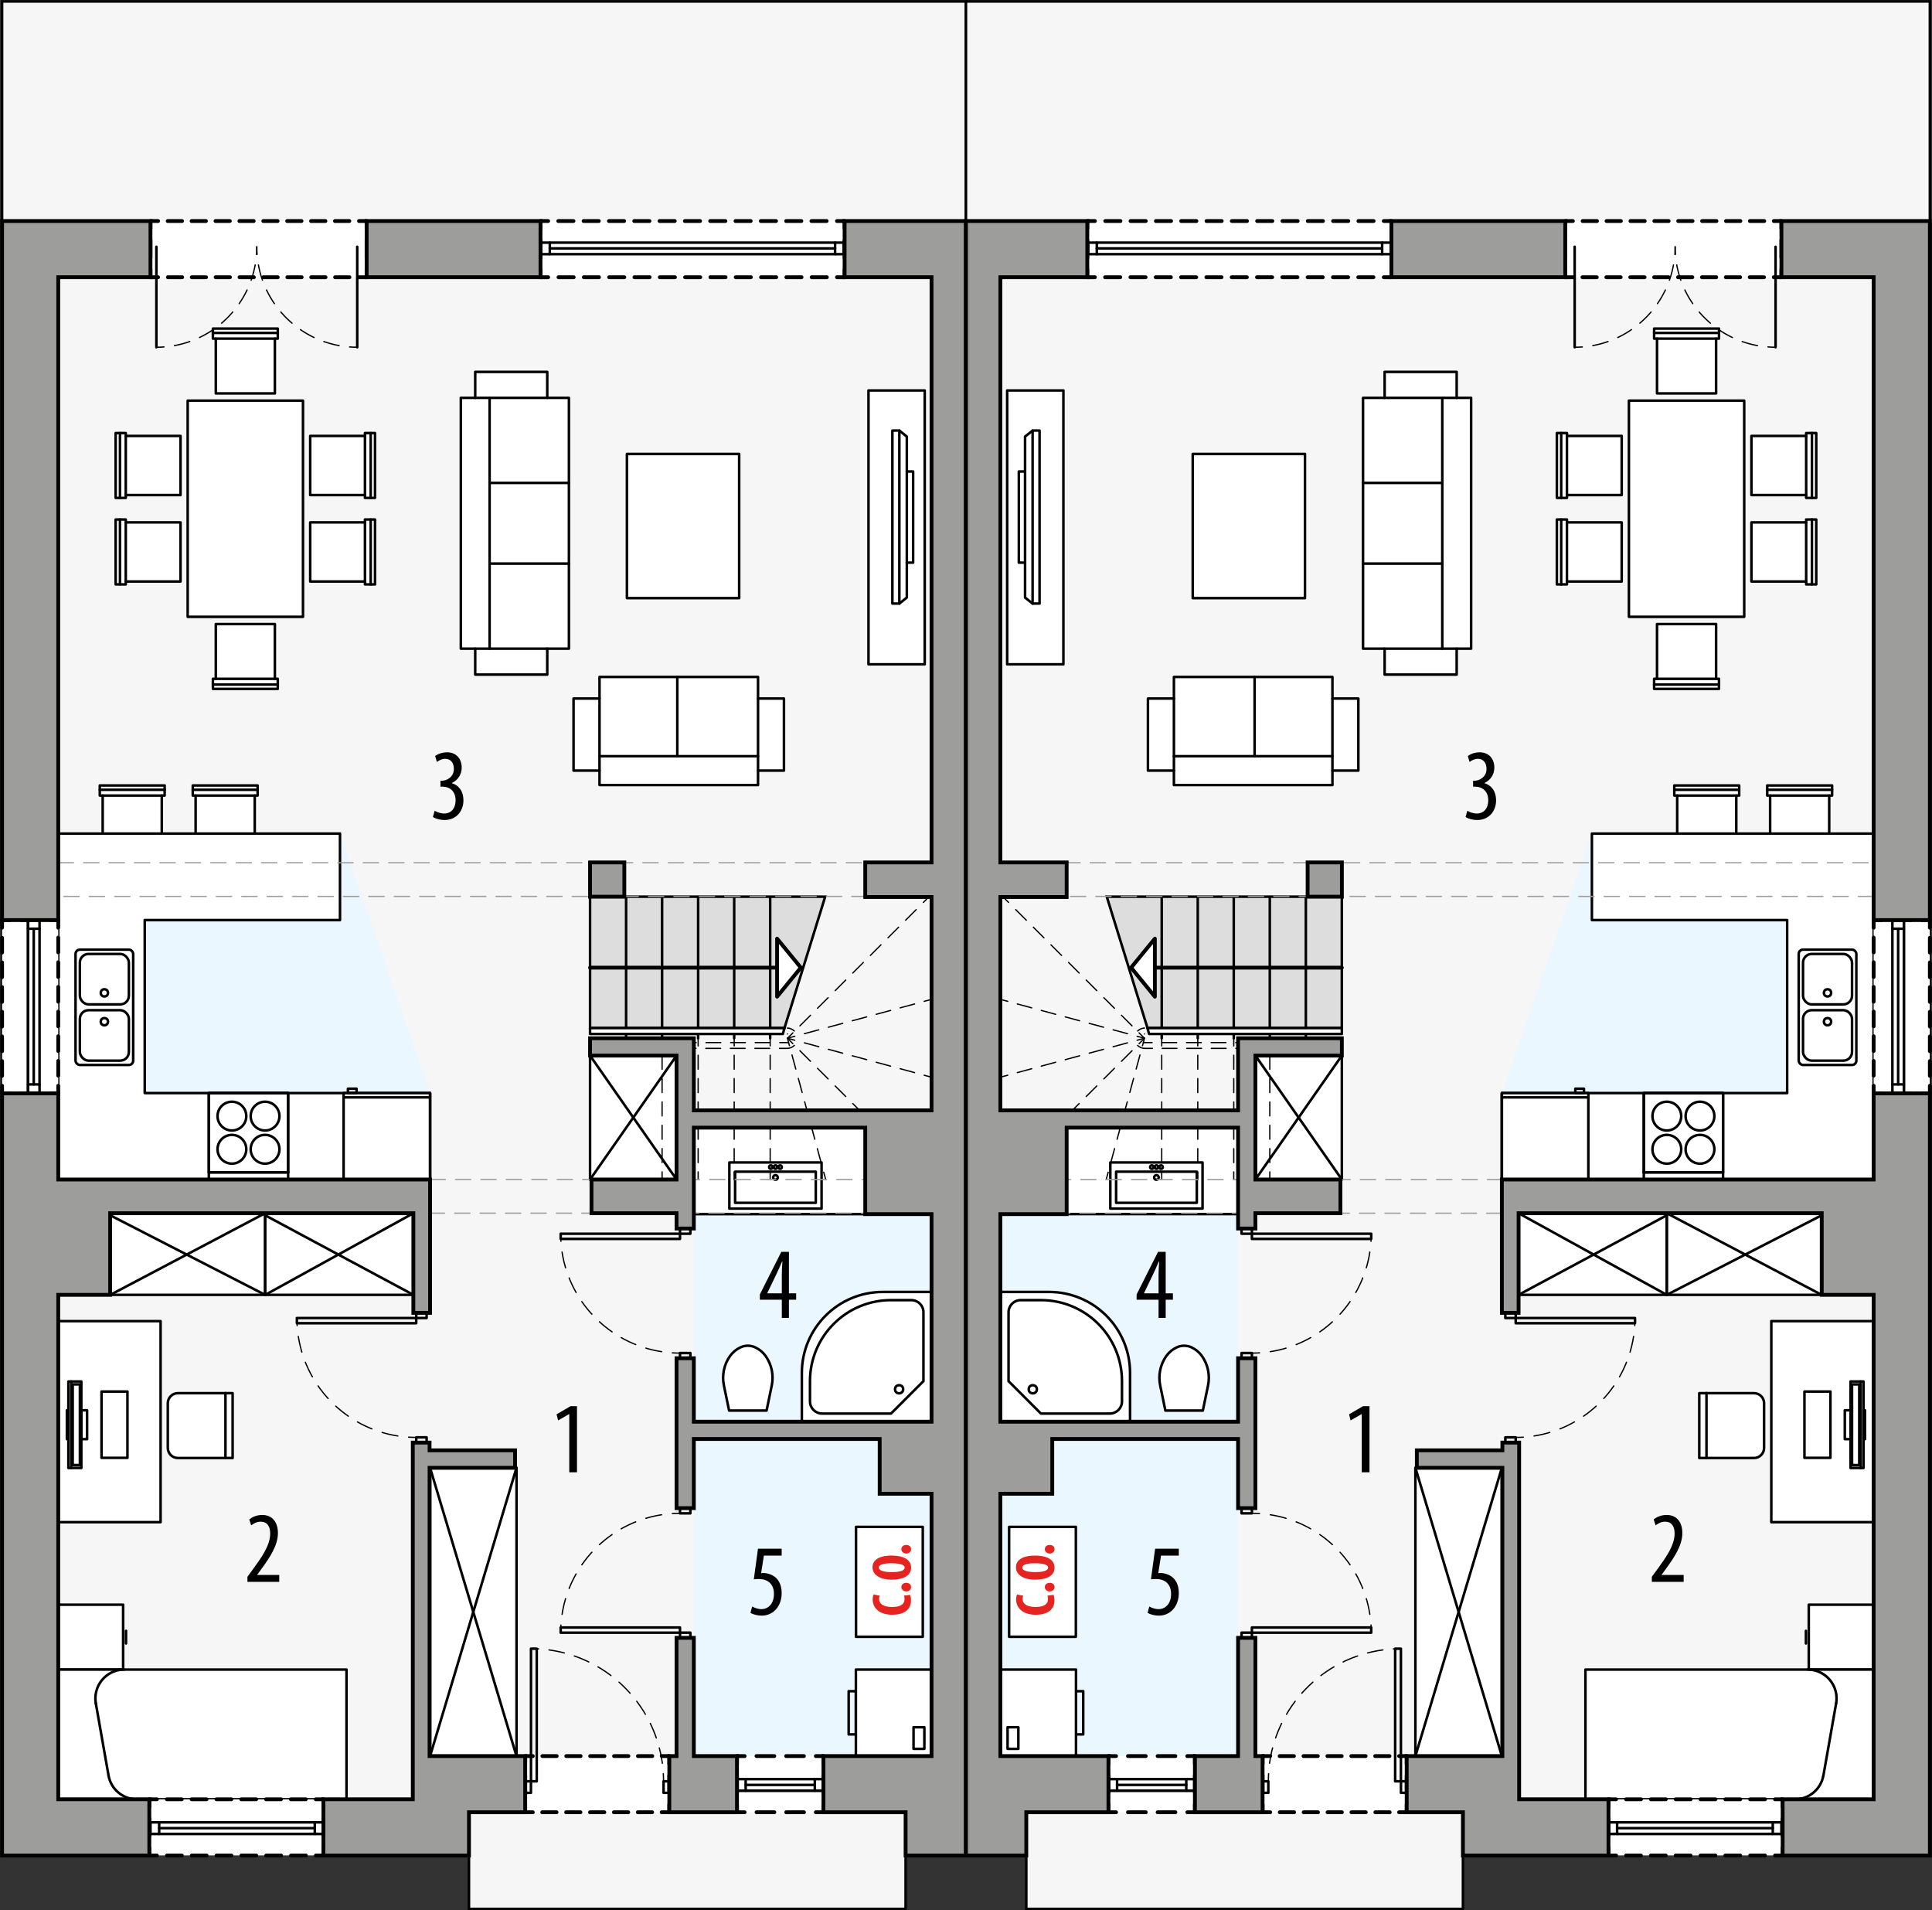<?xml version="1.0" encoding="UTF-8"?><svg id="a" xmlns="http://www.w3.org/2000/svg" viewBox="0 0 380.04 375.68"><rect x="0" y="0" width="380.04" height="375.68" fill="#333333" stroke="none"/><polygon points=".41 .29 .41 364.71 92.25 364.71 92.25 375.42 178.14 375.42 178.14 366.92 178.14 358.41 190.01 358.38 190.01 .29 .41 .29" fill="#f6f6f6" stroke="#000" stroke-miterlimit="10" stroke-width=".5"/><rect x="136.48" y="221.77" width="46.76" height="123.59" fill="#ebf7fe" stroke-width="0"/><polygon points="66.88 163.94 11.46 163.94 11.46 231.97 84.6 231.97 84.6 214.97 66.88 163.94" fill="#ebf7fe" stroke-width="0"/><g id="b"><rect x="136.48" y="221.77" width="33.72" height="17.01" fill="#fff" stroke="#000" stroke-linecap="round" stroke-linejoin="round" stroke-width=".5"/><g id="c"><polygon points="50.11 156.46 50.11 167.23 38.48 167.23 38.48 156.46 37.92 156.46 37.92 154.47 50.67 154.47 50.67 156.46 50.11 156.46" fill="#fff" stroke="#000" stroke-linecap="round" stroke-linejoin="round" stroke-width=".5"/></g><g id="d"><line x1="50.11" y1="156.46" x2="38.48" y2="156.46" fill="none" stroke="#000" stroke-linecap="round" stroke-linejoin="round" stroke-width=".5"/></g><g id="e"><line x1="50.67" y1="155.32" x2="37.92" y2="155.32" fill="none" stroke="#000" stroke-linecap="round" stroke-linejoin="round" stroke-width=".5"/></g><g id="f"><polygon points="31.82 156.46 31.82 167.23 20.2 167.23 20.2 156.46 19.63 156.46 19.63 154.47 32.39 154.47 32.39 156.46 31.82 156.46" fill="#fff" stroke="#000" stroke-linecap="round" stroke-linejoin="round" stroke-width=".5"/></g><g id="g"><line x1="31.82" y1="156.46" x2="20.2" y2="156.46" fill="none" stroke="#000" stroke-linecap="round" stroke-linejoin="round" stroke-width=".5"/></g><g id="h"><line x1="32.39" y1="155.32" x2="19.63" y2="155.32" fill="none" stroke="#000" stroke-linecap="round" stroke-linejoin="round" stroke-width=".5"/></g><polygon points="84.6 214.97 28.47 214.97 28.47 180.95 66.88 180.95 66.88 163.94 11.46 163.94 11.46 231.97 84.6 231.97 84.6 214.97" fill="#fff" stroke="#000" stroke-linecap="round" stroke-linejoin="round" stroke-width=".5"/><g id="i"><rect x="14.86" y="186.76" width="11.34" height="22.68" rx=".85" ry=".85" fill="#fff" stroke="#000" stroke-linecap="round" stroke-linejoin="round" stroke-width=".5"/></g><g id="j"><circle cx="20.53" cy="200.93" r=".71" fill="none" stroke="#000" stroke-linecap="round" stroke-linejoin="round" stroke-width=".5"/></g><g id="k"><circle cx="20.53" cy="195.26" r=".71" fill="none" stroke="#000" stroke-linecap="round" stroke-linejoin="round" stroke-width=".5"/></g><g id="l"><rect x="15.71" y="187.61" width="9.64" height="9.92" rx="1.7" ry="1.7" fill="none" stroke="#000" stroke-linecap="round" stroke-linejoin="round" stroke-width=".5"/></g><g id="m"><rect x="15.71" y="198.67" width="9.64" height="9.92" rx="1.7" ry="1.7" fill="none" stroke="#000" stroke-linecap="round" stroke-linejoin="round" stroke-width=".5"/></g><g id="n"><rect x="67.59" y="214.97" width="17.01" height="17.01" fill="#fff" stroke="#000" stroke-linecap="round" stroke-linejoin="round" stroke-width=".5"/></g><g id="o"><line x1="67.59" y1="215.82" x2="84.6" y2="215.82" fill="none" stroke="#000" stroke-linecap="round" stroke-linejoin="round" stroke-width=".5"/></g><g id="p"><rect x="68.44" y="214.11" width="1.7" height=".85" fill="none" stroke="#000" stroke-linecap="round" stroke-linejoin="round" stroke-width=".5"/></g><g id="q"><line x1="84.6" y1="231.97" x2="84.6" y2="214.97" fill="none" stroke="#000" stroke-linecap="round" stroke-linejoin="round" stroke-width=".5"/></g><g id="r"><polygon points="56.68 214.97 56.68 230.56 56.68 231.97 41.08 231.97 41.08 214.97 56.68 214.97" fill="#fff" stroke="#000" stroke-linecap="round" stroke-linejoin="round" stroke-width=".5"/></g><g id="s"><circle cx="52.14" cy="219.5" r="2.83" fill="none" stroke="#000" stroke-linecap="round" stroke-linejoin="round" stroke-width=".5"/></g><g id="t"><circle cx="52.14" cy="226.02" r="2.83" fill="none" stroke="#000" stroke-linecap="round" stroke-linejoin="round" stroke-width=".5"/></g><g id="u"><circle cx="45.62" cy="226.02" r="2.83" fill="none" stroke="#000" stroke-linecap="round" stroke-linejoin="round" stroke-width=".5"/></g><g id="v"><circle cx="45.62" cy="219.5" r="2.83" fill="none" stroke="#000" stroke-linecap="round" stroke-linejoin="round" stroke-width=".5"/></g><g id="w"><line x1="41.08" y1="230.56" x2="56.68" y2="230.56" fill="none" stroke="#000" stroke-linecap="round" stroke-linejoin="round" stroke-width=".5"/></g><g id="x"><line x1="56.68" y1="230.56" x2="56.68" y2="230.56" fill="none" stroke="#000" stroke-linecap="round" stroke-linejoin="round" stroke-width=".5"/></g><rect x="41.08" y="214.97" width="15.59" height="15.59" fill="none" stroke="#000" stroke-linecap="round" stroke-linejoin="round" stroke-width=".5"/><g id="y"><path d="m143.42,277.41l-1.02-4.93c-.42-2.01.01-4.1,1.19-5.78.53-.75,1.25-1.34,2.08-1.73.91-.42,1.96-.42,2.87,0,.83.39,1.55.98,2.08,1.73,1.18,1.68,1.61,3.77,1.19,5.78l-1.02,4.93h-7.37" fill="#fff" stroke="#000" stroke-linecap="round" stroke-linejoin="round" stroke-width=".5"/></g><polygon points="71.79 97.36 61.02 97.36 61.02 85.73 71.79 85.73 71.79 85.17 73.77 85.17 73.77 97.92 71.79 97.92 71.79 97.36" fill="#fff" stroke="#000" stroke-linecap="round" stroke-linejoin="round" stroke-width=".5"/><line x1="71.79" y1="97.36" x2="71.79" y2="85.73" fill="none" stroke="#000" stroke-linecap="round" stroke-linejoin="round" stroke-width=".5"/><line x1="72.92" y1="97.92" x2="72.92" y2="85.17" fill="none" stroke="#000" stroke-linecap="round" stroke-linejoin="round" stroke-width=".5"/><polygon points="24.74 97.36 35.51 97.36 35.51 85.73 24.74 85.73 24.74 85.17 22.75 85.17 22.75 97.92 24.74 97.92 24.74 97.36" fill="#fff" stroke="#000" stroke-linecap="round" stroke-linejoin="round" stroke-width=".5"/><line x1="24.74" y1="97.36" x2="24.74" y2="85.73" fill="none" stroke="#000" stroke-linecap="round" stroke-linejoin="round" stroke-width=".5"/><line x1="23.6" y1="97.92" x2="23.6" y2="85.17" fill="none" stroke="#000" stroke-linecap="round" stroke-linejoin="round" stroke-width=".5"/><polygon points="71.79 114.36 61.02 114.36 61.02 102.74 71.79 102.74 71.79 102.17 73.77 102.17 73.77 114.93 71.79 114.93 71.79 114.36" fill="#fff" stroke="#000" stroke-linecap="round" stroke-linejoin="round" stroke-width=".5"/><line x1="71.79" y1="114.36" x2="71.79" y2="102.74" fill="none" stroke="#000" stroke-linecap="round" stroke-linejoin="round" stroke-width=".5"/><line x1="72.92" y1="114.93" x2="72.92" y2="102.17" fill="none" stroke="#000" stroke-linecap="round" stroke-linejoin="round" stroke-width=".5"/><polygon points="24.74 114.36 35.51 114.36 35.51 102.74 24.74 102.74 24.74 102.17 22.75 102.17 22.75 114.93 24.74 114.93 24.74 114.36" fill="#fff" stroke="#000" stroke-linecap="round" stroke-linejoin="round" stroke-width=".5"/><line x1="24.74" y1="114.36" x2="24.74" y2="102.74" fill="none" stroke="#000" stroke-linecap="round" stroke-linejoin="round" stroke-width=".5"/><line x1="23.6" y1="114.93" x2="23.6" y2="102.17" fill="none" stroke="#000" stroke-linecap="round" stroke-linejoin="round" stroke-width=".5"/><polygon points="54.07 66.6 54.07 77.37 42.45 77.37 42.45 66.6 41.88 66.6 41.88 64.62 54.64 64.62 54.64 66.6 54.07 66.6" fill="#fff" stroke="#000" stroke-linecap="round" stroke-linejoin="round" stroke-width=".5"/><line x1="54.07" y1="66.6" x2="42.45" y2="66.6" fill="none" stroke="#000" stroke-linecap="round" stroke-linejoin="round" stroke-width=".5"/><line x1="54.64" y1="65.47" x2="41.88" y2="65.47" fill="none" stroke="#000" stroke-linecap="round" stroke-linejoin="round" stroke-width=".5"/><polygon points="54.07 133.5 54.07 122.73 42.45 122.73 42.45 133.5 41.88 133.5 41.88 135.48 54.64 135.48 54.64 133.5 54.07 133.5" fill="#fff" stroke="#000" stroke-linecap="round" stroke-linejoin="round" stroke-width=".5"/><line x1="54.07" y1="133.5" x2="42.45" y2="133.5" fill="none" stroke="#000" stroke-linecap="round" stroke-linejoin="round" stroke-width=".5"/><line x1="54.64" y1="134.63" x2="41.88" y2="134.63" fill="none" stroke="#000" stroke-linecap="round" stroke-linejoin="round" stroke-width=".5"/><rect x="36.92" y="78.79" width="22.68" height="42.52" fill="#fff" stroke="#000" stroke-linecap="round" stroke-linejoin="round" stroke-width=".5"/><polyline points="111.91 78.24 107.65 78.24 107.65 73.14 93.48 73.14 93.48 78.24 90.65 78.24 90.65 127.57 93.48 127.57 93.48 132.67 107.65 132.67 107.65 127.57 111.91 127.57 111.91 78.24" fill="#fff" stroke="#000" stroke-linecap="round" stroke-linejoin="round" stroke-width=".5"/><polyline points="93.48 78.24 96.31 78.24 96.31 127.57 93.48 127.57" fill="none" stroke="#000" stroke-linecap="round" stroke-linejoin="round" stroke-width=".5"/><line x1="107.65" y1="78.24" x2="96.31" y2="78.24" fill="none" stroke="#000" stroke-linecap="round" stroke-linejoin="round" stroke-width=".5"/><line x1="96.31" y1="127.57" x2="107.65" y2="127.57" fill="none" stroke="#000" stroke-linecap="round" stroke-linejoin="round" stroke-width=".5"/><line x1="111.91" y1="94.97" x2="96.31" y2="94.97" fill="none" stroke="#000" stroke-linecap="round" stroke-linejoin="round" stroke-width=".5"/><line x1="111.91" y1="110.84" x2="96.31" y2="110.84" fill="none" stroke="#000" stroke-linecap="round" stroke-linejoin="round" stroke-width=".5"/><polyline points="117.93 133.13 117.93 137.38 112.82 137.38 112.82 151.55 117.93 151.55 117.93 154.39 149.11 154.39 149.11 151.55 154.21 151.55 154.21 137.38 149.11 137.38 149.11 133.13 117.93 133.13" fill="#fff" stroke="#000" stroke-linecap="round" stroke-linejoin="round" stroke-width=".5"/><line x1="117.93" y1="137.38" x2="117.93" y2="148.72" fill="none" stroke="#000" stroke-linecap="round" stroke-linejoin="round" stroke-width=".5"/><line x1="149.11" y1="148.72" x2="149.11" y2="137.38" fill="none" stroke="#000" stroke-linecap="round" stroke-linejoin="round" stroke-width=".5"/><line x1="133.23" y1="133.13" x2="133.23" y2="148.72" fill="none" stroke="#000" stroke-linecap="round" stroke-linejoin="round" stroke-width=".5"/><polyline points="117.93 151.55 117.93 148.72 117.93 148.72 149.11 148.72 149.11 151.55" fill="none" stroke="#000" stroke-linecap="round" stroke-linejoin="round" stroke-width=".5"/><rect x="123.32" y="89.28" width="22.08" height="28.35" fill="#fff" stroke="#000" stroke-linecap="round" stroke-linejoin="round" stroke-width=".5"/><rect x="170.84" y="76.79" width="11.06" height="53.86" fill="#fff" stroke="#000" stroke-linecap="round" stroke-linejoin="round" stroke-width=".5"/><polygon points="176.91 84.68 175.54 84.68 175.54 118.7 176.91 118.7 176.91 118.7 178.38 117.52 178.38 110.65 179.62 110.65 179.62 92.73 178.38 92.73 178.38 85.86 176.91 84.68" fill="none" stroke="#000" stroke-linecap="round" stroke-linejoin="round" stroke-width=".5"/><line x1="176.91" y1="84.68" x2="176.91" y2="118.7" fill="none" stroke="#000" stroke-linecap="round" stroke-linejoin="round" stroke-width=".5"/><line x1="178.38" y1="110.65" x2="178.38" y2="92.73" fill="none" stroke="#000" stroke-linecap="round" stroke-linejoin="round" stroke-width=".5"/><rect x="166.94" y="332.6" width="1.42" height="8.5" fill="none" stroke="#000" stroke-linecap="round" stroke-linejoin="round" stroke-width=".5"/><rect x="168.36" y="328.35" width="14.88" height="17.01" fill="#fff" stroke="#000" stroke-linecap="round" stroke-linejoin="round" stroke-width=".5"/><polygon points="181.83 339.69 181.83 343.94 179.7 343.94 179.7 339.69 179.7 343.94 181.83 343.94 181.83 339.69 179.7 339.69 181.83 339.69" fill="none" stroke="#000" stroke-linecap="round" stroke-linejoin="round" stroke-width=".5"/><rect x="168.39" y="300.29" width="13.13" height="21.61" fill="#fff" stroke="#000" stroke-linecap="round" stroke-linejoin="round" stroke-width=".5"/><path d="m183.24,254.08h-9.57c-8.81,0-15.94,7.14-15.94,15.94v9.57s25.51,0,25.51,0v-25.51Z" fill="#fff" stroke="#000" stroke-linecap="round" stroke-linejoin="round" stroke-width=".5"/><circle cx="176.86" cy="273.22" r=".8" fill="none" stroke="#000" stroke-linecap="round" stroke-linejoin="round" stroke-width=".5"/><path d="m181.65,271.62l-6.38,6.38h-13.55c-1.32,0-2.39-1.07-2.39-2.39v-2.39s0-1.59,0-1.59c0-8.81,7.14-15.94,15.94-15.94h3.99c1.32,0,2.39,1.07,2.39,2.39,0,0,0,13.55,0,13.55Z" fill="none" stroke="#000" stroke-linecap="round" stroke-linejoin="round" stroke-width=".5"/><rect x="84.6" y="288.67" width="17.01" height="56.69" fill="#fff" stroke="#000" stroke-linecap="round" stroke-linejoin="round" stroke-width=".5"/><line x1="101.6" y1="288.67" x2="84.6" y2="345.36" fill="none" stroke="#000" stroke-linecap="round" stroke-linejoin="round" stroke-width=".5"/><line x1="101.6" y1="345.36" x2="84.6" y2="288.67" fill="none" stroke="#000" stroke-linecap="round" stroke-linejoin="round" stroke-width=".5"/><rect x="116.07" y="207.6" width="17.01" height="24.38" fill="#fff" stroke="#000" stroke-linecap="round" stroke-linejoin="round" stroke-width=".5"/><line x1="133.08" y1="207.6" x2="116.07" y2="231.97" fill="none" stroke="#000" stroke-linecap="round" stroke-linejoin="round" stroke-width=".5"/><line x1="133.08" y1="231.97" x2="116.07" y2="207.6" fill="none" stroke="#000" stroke-linecap="round" stroke-linejoin="round" stroke-width=".5"/><polyline points="161.61 228.62 161.61 237.69 143.47 237.69 143.47 228.62 161.61 228.62" fill="none" stroke="#000" stroke-linecap="round" stroke-linejoin="round" stroke-width=".5"/><rect x="144.6" y="230.43" width="15.87" height="6.12" fill="none" stroke="#000" stroke-linecap="round" stroke-linejoin="round" stroke-width=".5"/><circle cx="152.54" cy="231.57" r=".45" fill="none" stroke="#000" stroke-linecap="round" stroke-linejoin="round" stroke-width=".5"/><circle cx="152.54" cy="229.53" r=".34" fill="none" stroke="#000" stroke-linecap="round" stroke-linejoin="round" stroke-width=".5"/><circle cx="151.63" cy="229.53" r=".34" fill="none" stroke="#000" stroke-linecap="round" stroke-linejoin="round" stroke-width=".5"/><circle cx="153.45" cy="229.53" r=".34" fill="none" stroke="#000" stroke-linecap="round" stroke-linejoin="round" stroke-width=".5"/><g id="z"><polyline points="24.22 328.35 24.22 315.59 11.46 315.59 11.46 328.35 24.22 328.35" fill="#fff" stroke="#000" stroke-linecap="round" stroke-linejoin="round" stroke-width=".5"/></g><g id="aa"><polyline points="68.16 353.86 11.46 353.86 11.46 328.35 68.16 328.35 68.16 353.86" fill="#fff" stroke="#000" stroke-linecap="round" stroke-linejoin="round" stroke-width=".5"/></g><g id="ab"><line x1="18.85" y1="335" x2="21.35" y2="349.18" fill="none" stroke="#000" stroke-linecap="round" stroke-linejoin="round" stroke-width=".5"/></g><g id="ac"><path d="m26.93,353.86c-2.75,0-5.11-1.98-5.58-4.68" fill="none" stroke="#000" stroke-linecap="round" stroke-linejoin="round" stroke-width=".5"/></g><g id="ad"><path d="m18.85,335c-.54-3.08,1.52-6.02,4.6-6.57.33-.06.65-.09.98-.09" fill="none" stroke="#000" stroke-linecap="round" stroke-linejoin="round" stroke-width=".5"/></g><g id="ae"><line x1="24.79" y1="323.21" x2="24.79" y2="320.73" fill="none" stroke="#000" stroke-linecap="round" stroke-linejoin="round" stroke-width=".5"/></g><g id="af"><rect x="11.46" y="259.82" width="20.13" height="39.54" fill="#fff" stroke="#000" stroke-linecap="round" stroke-linejoin="round" stroke-width=".5"/></g><g id="ag"><path d="m45.76,286.74h-10.77c-1.1,0-1.98-.89-1.98-1.98v-8.79c0-1.1.89-1.98,1.98-1.98h10.77s0,12.76,0,12.76" fill="#fff" stroke="#000" stroke-linecap="round" stroke-linejoin="round" stroke-width=".5"/></g><g id="ah"><line x1="44.35" y1="286.74" x2="44.35" y2="273.98" fill="none" stroke="#000" stroke-linecap="round" stroke-linejoin="round" stroke-width=".5"/></g><g id="ai"><line x1="14.01" y1="288.7" x2="14.01" y2="271.69" fill="none" stroke="#000" stroke-linecap="round" stroke-linejoin="round" stroke-width=".5"/></g><g id="aj"><rect x="13.45" y="271.69" width="2.55" height="17.01" fill="none" stroke="#000" stroke-linecap="round" stroke-linejoin="round" stroke-width=".5"/></g><g id="ak"><rect x="14.3" y="272.26" width="1.42" height="15.87" fill="none" stroke="#000" stroke-linecap="round" stroke-linejoin="round" stroke-width=".5"/></g><g id="al"><rect x="16" y="277.36" width="1.13" height="5.67" fill="none" stroke="#000" stroke-linecap="round" stroke-linejoin="round" stroke-width=".5"/></g><g id="am"><polyline points="19.97 273.67 19.97 286.71 25.07 286.71 25.07 273.67 19.97 273.67" fill="none" stroke="#000" stroke-linecap="round" stroke-linejoin="round" stroke-width=".5"/></g><g id="an"><rect x="13.16" y="277.36" width=".28" height="5.67" fill="none" stroke="#000" stroke-linecap="round" stroke-linejoin="round" stroke-width=".5"/></g><rect x="21.71" y="238.6" width="30.43" height="16.05" fill="#fff" stroke="#000" stroke-linecap="round" stroke-linejoin="round" stroke-width=".5"/><line x1="52.14" y1="254.65" x2="21.67" y2="239" fill="none" stroke="#000" stroke-linecap="round" stroke-linejoin="round" stroke-width=".5"/><line x1="21.71" y1="254.65" x2="52.14" y2="238.6" fill="none" stroke="#000" stroke-linecap="round" stroke-linejoin="round" stroke-width=".5"/><rect x="52.18" y="238.6" width="29.13" height="16.05" fill="#fff" stroke="#000" stroke-linecap="round" stroke-linejoin="round" stroke-width=".5"/><line x1="81.31" y1="254.65" x2="52.14" y2="239" fill="none" stroke="#000" stroke-linecap="round" stroke-linejoin="round" stroke-width=".5"/><line x1="52.18" y1="254.65" x2="81.31" y2="238.6" fill="none" stroke="#000" stroke-linecap="round" stroke-linejoin="round" stroke-width=".5"/></g><polygon points="154.31 202.18 116.07 202.18 116.07 176.35 162.32 176.35 154.31 202.18" fill="#ddd" fill-rule="evenodd" stroke="#000" stroke-miterlimit="10" stroke-width=".5"/><line x1="130.24" y1="176.41" x2="130.24" y2="204.19" fill="none" stroke="#000" stroke-linecap="round" stroke-linejoin="round" stroke-width=".5"/><line x1="137.33" y1="176.41" x2="137.33" y2="204.19" fill="none" stroke="#000" stroke-linecap="round" stroke-linejoin="round" stroke-width=".5"/><line x1="144.42" y1="176.41" x2="144.42" y2="204.19" fill="none" stroke="#000" stroke-linecap="round" stroke-linejoin="round" stroke-width=".5"/><line x1="123.16" y1="204.19" x2="123.16" y2="176.41" fill="none" stroke="#000" stroke-linecap="round" stroke-linejoin="round" stroke-width=".5"/><line x1="151.5" y1="176.41" x2="151.5" y2="204.19" fill="none" stroke="#000" stroke-linecap="round" stroke-linejoin="round" stroke-width=".5"/><polygon points="153.99 203.34 116.07 203.34 116.07 202.18 154.31 202.18 153.99 203.34" fill="#fff" stroke="#000" stroke-linecap="round" stroke-linejoin="round" stroke-width=".5"/><line x1="116.07" y1="190.3" x2="152.86" y2="190.3" fill="none" stroke="#000" stroke-linecap="round" stroke-linejoin="round" stroke-width=".75"/><polygon points="152.86 184.6 157.53 190.3 152.86 196.01 152.86 184.6" fill="#fff" stroke="#000" stroke-linecap="round" stroke-linejoin="round" stroke-width=".75"/><line x1="130.24" y1="231.97" x2="130.24" y2="230.47" fill="none" stroke="#000" stroke-linecap="round" stroke-linejoin="round" stroke-width=".25"/><line x1="130.24" y1="228.64" x2="130.24" y2="206.61" fill="none" stroke="#000" stroke-dasharray="0 0 2.75 1.84" stroke-linecap="round" stroke-linejoin="round" stroke-width=".25"/><line x1="130.24" y1="205.69" x2="130.24" y2="204.19" fill="none" stroke="#000" stroke-linecap="round" stroke-linejoin="round" stroke-width=".25"/><line x1="137.33" y1="231.97" x2="137.33" y2="230.47" fill="none" stroke="#000" stroke-linecap="round" stroke-linejoin="round" stroke-width=".25"/><line x1="137.33" y1="228.64" x2="137.33" y2="206.61" fill="none" stroke="#000" stroke-dasharray="0 0 2.75 1.84" stroke-linecap="round" stroke-linejoin="round" stroke-width=".25"/><line x1="137.33" y1="205.69" x2="137.33" y2="204.19" fill="none" stroke="#000" stroke-linecap="round" stroke-linejoin="round" stroke-width=".25"/><line x1="144.42" y1="231.97" x2="144.42" y2="230.47" fill="none" stroke="#000" stroke-linecap="round" stroke-linejoin="round" stroke-width=".25"/><line x1="144.42" y1="228.64" x2="144.42" y2="206.61" fill="none" stroke="#000" stroke-dasharray="0 0 2.75 1.84" stroke-linecap="round" stroke-linejoin="round" stroke-width=".25"/><line x1="144.42" y1="205.69" x2="144.42" y2="204.19" fill="none" stroke="#000" stroke-linecap="round" stroke-linejoin="round" stroke-width=".25"/><line x1="151.5" y1="231.97" x2="151.5" y2="230.47" fill="none" stroke="#000" stroke-linecap="round" stroke-linejoin="round" stroke-width=".25"/><line x1="151.5" y1="228.64" x2="151.5" y2="206.61" fill="none" stroke="#000" stroke-dasharray="0 0 2.75 1.84" stroke-linecap="round" stroke-linejoin="round" stroke-width=".25"/><line x1="151.5" y1="205.69" x2="151.5" y2="204.19" fill="none" stroke="#000" stroke-linecap="round" stroke-linejoin="round" stroke-width=".25"/><line x1="154.9" y1="204.19" x2="156.34" y2="203.8" fill="none" stroke="#000" stroke-linecap="round" stroke-linejoin="round" stroke-width=".25"/><line x1="158.23" y1="203.29" x2="180.85" y2="197.19" fill="none" stroke="#000" stroke-dasharray="0 0 2.93 1.95" stroke-linecap="round" stroke-linejoin="round" stroke-width=".25"/><line x1="181.79" y1="196.93" x2="183.24" y2="196.54" fill="none" stroke="#000" stroke-linecap="round" stroke-linejoin="round" stroke-width=".25"/><line x1="154.9" y1="204.19" x2="155.96" y2="203.13" fill="none" stroke="#000" stroke-linecap="round" stroke-linejoin="round" stroke-width=".25"/><line x1="157.35" y1="201.75" x2="180.94" y2="178.17" fill="none" stroke="#000" stroke-dasharray="0 0 2.94 1.96" stroke-linecap="round" stroke-linejoin="round" stroke-width=".25"/><line x1="181.64" y1="177.47" x2="182.7" y2="176.41" fill="none" stroke="#000" stroke-linecap="round" stroke-linejoin="round" stroke-width=".25"/><line x1="154.9" y1="204.19" x2="156.34" y2="204.58" fill="none" stroke="#000" stroke-linecap="round" stroke-linejoin="round" stroke-width=".25"/><line x1="158.23" y1="205.09" x2="180.85" y2="211.2" fill="none" stroke="#000" stroke-dasharray="0 0 2.93 1.95" stroke-linecap="round" stroke-linejoin="round" stroke-width=".25"/><line x1="181.79" y1="211.46" x2="183.24" y2="211.85" fill="none" stroke="#000" stroke-linecap="round" stroke-linejoin="round" stroke-width=".25"/><line x1="154.9" y1="204.19" x2="155.96" y2="205.25" fill="none" stroke="#000" stroke-linecap="round" stroke-linejoin="round" stroke-width=".25"/><line x1="157.35" y1="206.64" x2="180.94" y2="230.22" fill="none" stroke="#000" stroke-dasharray="0 0 2.94 1.96" stroke-linecap="round" stroke-linejoin="round" stroke-width=".25"/><line x1="181.64" y1="230.91" x2="182.7" y2="231.97" fill="none" stroke="#000" stroke-linecap="round" stroke-linejoin="round" stroke-width=".25"/><line x1="154.9" y1="204.19" x2="155.29" y2="205.64" fill="none" stroke="#000" stroke-linecap="round" stroke-linejoin="round" stroke-width=".25"/><line x1="155.79" y1="207.48" x2="161.78" y2="229.6" fill="none" stroke="#000" stroke-dasharray="0 0 2.86 1.91" stroke-linecap="round" stroke-linejoin="round" stroke-width=".25"/><line x1="162.03" y1="230.53" x2="162.42" y2="231.97" fill="none" stroke="#000" stroke-linecap="round" stroke-linejoin="round" stroke-width=".25"/><line x1="154.84" y1="206.18" x2="153.34" y2="206.18" fill="none" stroke="#000" stroke-linecap="round" stroke-linejoin="round" stroke-width=".25"/><line x1="151.4" y1="206.18" x2="118.54" y2="206.18" fill="none" stroke="#000" stroke-dasharray="0 0 2.9 1.93" stroke-linecap="round" stroke-linejoin="round" stroke-width=".25"/><line x1="117.57" y1="206.18" x2="116.07" y2="206.18" fill="none" stroke="#000" stroke-linecap="round" stroke-linejoin="round" stroke-width=".25"/><line x1="154.9" y1="205.04" x2="153.4" y2="205.04" fill="none" stroke="#000" stroke-linecap="round" stroke-linejoin="round" stroke-width=".25"/><line x1="151.46" y1="205.04" x2="118.54" y2="205.04" fill="none" stroke="#000" stroke-dasharray="0 0 2.9 1.94" stroke-linecap="round" stroke-linejoin="round" stroke-width=".25"/><line x1="117.57" y1="205.04" x2="116.07" y2="205.04" fill="none" stroke="#000" stroke-linecap="round" stroke-linejoin="round" stroke-width=".25"/><path d="m154.9,206.18c.53-.02,1-.23,1.35-.58" fill="none" stroke="#000" stroke-linecap="round" stroke-linejoin="round" stroke-width=".25"/><path d="m156.24,202.76c-.35-.34-.82-.56-1.35-.58" fill="none" stroke="#000" stroke-linecap="round" stroke-linejoin="round" stroke-width=".25"/><path d="m154.9,205.04c.47,0,.85-.38.85-.85s-.38-.85-.85-.85" fill="none" stroke="#000" stroke-dasharray="0 2.65" stroke-linecap="round" stroke-linejoin="round" stroke-width=".25"/><g id="ao"><rect x="29.6" y="43.47" width="42.52" height="11.05" fill="#fff" stroke-width="0"/><polyline points="72.12 53.02 72.12 54.52 70.62 54.52" fill="none" stroke="#000" stroke-linecap="round" stroke-linejoin="round" stroke-width=".75"/><line x1="68.74" y1="54.52" x2="32.05" y2="54.52" fill="none" stroke="#000" stroke-dasharray="0 0 2.82 1.88" stroke-linecap="round" stroke-linejoin="round" stroke-width=".75"/><polyline points="31.1 54.52 29.6 54.52 29.6 53.02" fill="none" stroke="#000" stroke-linecap="round" stroke-linejoin="round" stroke-width=".75"/><line x1="29.6" y1="50.72" x2="29.6" y2="46.12" fill="none" stroke="#000" stroke-dasharray="0 0 3.45 2.3" stroke-linecap="round" stroke-linejoin="round" stroke-width=".75"/><polyline points="29.6 44.97 29.6 43.47 31.1 43.47" fill="none" stroke="#000" stroke-linecap="round" stroke-linejoin="round" stroke-width=".75"/><line x1="32.99" y1="43.47" x2="69.68" y2="43.47" fill="none" stroke="#000" stroke-dasharray="0 0 2.82 1.88" stroke-linecap="round" stroke-linejoin="round" stroke-width=".75"/><polyline points="70.62 43.47 72.12 43.47 72.12 44.97" fill="none" stroke="#000" stroke-linecap="round" stroke-linejoin="round" stroke-width=".75"/><line x1="72.12" y1="47.27" x2="72.12" y2="51.87" fill="none" stroke="#000" stroke-dasharray="0 0 3.45 2.3" stroke-linecap="round" stroke-linejoin="round" stroke-width=".75"/><rect x=".41" y="180.95" width="11.05" height="34.08" fill="#fff" stroke-width="0"/><polyline points="9.96 180.95 11.46 180.95 11.46 182.45" fill="none" stroke="#000" stroke-linecap="round" stroke-linejoin="round" stroke-width=".75"/><line x1="11.46" y1="184.39" x2="11.46" y2="212.56" fill="none" stroke="#000" stroke-dasharray="0 0 2.91 1.94" stroke-linecap="round" stroke-linejoin="round" stroke-width=".75"/><polyline points="11.46 213.53 11.46 215.03 9.96 215.03" fill="none" stroke="#000" stroke-linecap="round" stroke-linejoin="round" stroke-width=".75"/><line x1="7.66" y1="215.03" x2="3.06" y2="215.03" fill="none" stroke="#000" stroke-dasharray="0 0 3.45 2.3" stroke-linecap="round" stroke-linejoin="round" stroke-width=".75"/><polyline points="1.91 215.03 .41 215.03 .41 213.53" fill="none" stroke="#000" stroke-linecap="round" stroke-linejoin="round" stroke-width=".75"/><line x1=".41" y1="211.59" x2=".41" y2="183.42" fill="none" stroke="#000" stroke-dasharray="0 0 2.91 1.94" stroke-linecap="round" stroke-linejoin="round" stroke-width=".75"/><polyline points=".41 182.45 .41 180.95 1.91 180.95" fill="none" stroke="#000" stroke-linecap="round" stroke-linejoin="round" stroke-width=".75"/><line x1="4.21" y1="180.95" x2="8.81" y2="180.95" fill="none" stroke="#000" stroke-dasharray="0 0 3.45 2.3" stroke-linecap="round" stroke-linejoin="round" stroke-width=".75"/><rect x="29.37" y="353.86" width="34.25" height="11.05" fill="#fff" stroke-width="0"/><polyline points="63.62 363.42 63.62 364.92 62.12 364.92" fill="none" stroke="#000" stroke-linecap="round" stroke-linejoin="round" stroke-width=".75"/><line x1="60.17" y1="364.92" x2="31.84" y2="364.92" fill="none" stroke="#000" stroke-dasharray="0 0 2.93 1.95" stroke-linecap="round" stroke-linejoin="round" stroke-width=".75"/><polyline points="30.87 364.92 29.37 364.92 29.37 363.42" fill="none" stroke="#000" stroke-linecap="round" stroke-linejoin="round" stroke-width=".75"/><line x1="29.37" y1="361.12" x2="29.37" y2="356.51" fill="none" stroke="#000" stroke-dasharray="0 0 3.45 2.3" stroke-linecap="round" stroke-linejoin="round" stroke-width=".75"/><polyline points="29.37 355.36 29.37 353.86 30.87 353.86" fill="none" stroke="#000" stroke-linecap="round" stroke-linejoin="round" stroke-width=".75"/><line x1="32.82" y1="353.86" x2="61.14" y2="353.86" fill="none" stroke="#000" stroke-dasharray="0 0 2.93 1.95" stroke-linecap="round" stroke-linejoin="round" stroke-width=".75"/><polyline points="62.12 353.86 63.62 353.86 63.62 355.36" fill="none" stroke="#000" stroke-linecap="round" stroke-linejoin="round" stroke-width=".75"/><line x1="63.62" y1="357.66" x2="63.62" y2="362.27" fill="none" stroke="#000" stroke-dasharray="0 0 3.45 2.3" stroke-linecap="round" stroke-linejoin="round" stroke-width=".75"/><rect x="103.31" y="345.36" width="28.35" height="11.05" fill="#fff" stroke-width="0"/><polyline points="131.66 354.91 131.66 356.41 130.16 356.41" fill="none" stroke="#000" stroke-linecap="round" stroke-linejoin="round" stroke-width=".75"/><line x1="128.28" y1="356.41" x2="105.75" y2="356.41" fill="none" stroke="#000" stroke-dasharray="0 0 2.82 1.88" stroke-linecap="round" stroke-linejoin="round" stroke-width=".75"/><polyline points="104.81 356.41 103.31 356.41 103.31 354.91" fill="none" stroke="#000" stroke-linecap="round" stroke-linejoin="round" stroke-width=".75"/><line x1="103.31" y1="352.61" x2="103.31" y2="348.01" fill="none" stroke="#000" stroke-dasharray="0 0 3.45 2.3" stroke-linecap="round" stroke-linejoin="round" stroke-width=".75"/><polyline points="103.31 346.86 103.31 345.36 104.81 345.36" fill="none" stroke="#000" stroke-linecap="round" stroke-linejoin="round" stroke-width=".75"/><line x1="106.69" y1="345.36" x2="129.22" y2="345.36" fill="none" stroke="#000" stroke-dasharray="0 0 2.82 1.88" stroke-linecap="round" stroke-linejoin="round" stroke-width=".75"/><polyline points="130.16 345.36 131.66 345.36 131.66 346.86" fill="none" stroke="#000" stroke-linecap="round" stroke-linejoin="round" stroke-width=".75"/><line x1="131.66" y1="349.16" x2="131.66" y2="353.76" fill="none" stroke="#000" stroke-dasharray="0 0 3.45 2.3" stroke-linecap="round" stroke-linejoin="round" stroke-width=".75"/><rect x="144.97" y="345.36" width="17.01" height="11.05" fill="#fff" stroke-width="0"/><polyline points="161.98 354.91 161.98 356.41 160.48 356.41" fill="none" stroke="#000" stroke-linecap="round" stroke-linejoin="round" stroke-width=".75"/><line x1="158.15" y1="356.41" x2="147.64" y2="356.41" fill="none" stroke="#000" stroke-dasharray="0 0 3.5 2.33" stroke-linecap="round" stroke-linejoin="round" stroke-width=".75"/><polyline points="146.47 356.41 144.97 356.41 144.97 354.91" fill="none" stroke="#000" stroke-linecap="round" stroke-linejoin="round" stroke-width=".75"/><line x1="144.97" y1="352.61" x2="144.97" y2="348.01" fill="none" stroke="#000" stroke-dasharray="0 0 3.45 2.3" stroke-linecap="round" stroke-linejoin="round" stroke-width=".75"/><polyline points="144.97 346.86 144.97 345.36 146.47 345.36" fill="none" stroke="#000" stroke-linecap="round" stroke-linejoin="round" stroke-width=".75"/><line x1="148.81" y1="345.36" x2="159.32" y2="345.36" fill="none" stroke="#000" stroke-dasharray="0 0 3.5 2.33" stroke-linecap="round" stroke-linejoin="round" stroke-width=".75"/><polyline points="160.48 345.36 161.98 345.36 161.98 346.86" fill="none" stroke="#000" stroke-linecap="round" stroke-linejoin="round" stroke-width=".75"/><line x1="161.98" y1="349.16" x2="161.98" y2="353.76" fill="none" stroke="#000" stroke-dasharray="0 0 3.45 2.3" stroke-linecap="round" stroke-linejoin="round" stroke-width=".75"/><rect x="106.33" y="43.47" width="59.82" height="11.05" fill="#fff" stroke-width="0"/><polyline points="166.14 53.02 166.14 54.52 164.64 54.52" fill="none" stroke="#000" stroke-linecap="round" stroke-linejoin="round" stroke-width=".75"/><line x1="162.65" y1="54.52" x2="108.82" y2="54.52" fill="none" stroke="#000" stroke-dasharray="0 0 2.99 1.99" stroke-linecap="round" stroke-linejoin="round" stroke-width=".75"/><polyline points="107.83 54.52 106.33 54.52 106.33 53.02" fill="none" stroke="#000" stroke-linecap="round" stroke-linejoin="round" stroke-width=".75"/><line x1="106.33" y1="50.72" x2="106.33" y2="46.12" fill="none" stroke="#000" stroke-dasharray="0 0 3.45 2.3" stroke-linecap="round" stroke-linejoin="round" stroke-width=".75"/><polyline points="106.33 44.97 106.33 43.47 107.83 43.47" fill="none" stroke="#000" stroke-linecap="round" stroke-linejoin="round" stroke-width=".75"/><line x1="109.82" y1="43.47" x2="163.64" y2="43.47" fill="none" stroke="#000" stroke-dasharray="0 0 2.99 1.99" stroke-linecap="round" stroke-linejoin="round" stroke-width=".75"/><polyline points="164.64 43.47 166.14 43.47 166.14 44.97" fill="none" stroke="#000" stroke-linecap="round" stroke-linejoin="round" stroke-width=".75"/><line x1="166.14" y1="47.27" x2="166.14" y2="51.87" fill="none" stroke="#000" stroke-dasharray="0 0 3.45 2.3" stroke-linecap="round" stroke-linejoin="round" stroke-width=".75"/></g><g id="ap"><g id="aq"><rect x="103.31" y="350.32" width="1.13" height="2.27" fill="none" stroke="#000" stroke-linecap="round" stroke-linejoin="round" stroke-width=".5"/></g><g id="ar"><rect x="130.53" y="350.32" width="1.13" height="2.27" fill="none" stroke="#000" stroke-linecap="round" stroke-linejoin="round" stroke-width=".5"/></g><g id="as"><rect x="104.45" y="324.24" width="1.13" height="26.08" fill="none" stroke="#000" stroke-linecap="round" stroke-linejoin="round" stroke-width=".5"/></g><g id="at"><path d="m104.45,324.24c.5,0,1,.01,1.5.04" fill="none" stroke="#000" stroke-linecap="round" stroke-linejoin="round" stroke-width=".25"/><path d="m107.99,324.48c11.91,1.62,21.26,11.27,22.42,23.32" fill="none" stroke="#000" stroke-dasharray="0 0 3.08 2.05" stroke-linecap="round" stroke-linejoin="round" stroke-width=".25"/><path d="m130.48,348.82c.03.5.04,1,.04,1.5" fill="none" stroke="#000" stroke-linecap="round" stroke-linejoin="round" stroke-width=".25"/></g><rect x="133.76" y="241.61" width="2.04" height="1.02" fill="none" stroke="#000" stroke-linecap="round" stroke-linejoin="round" stroke-width=".5"/><rect x="133.76" y="266.1" width="2.04" height="1.02" fill="none" stroke="#000" stroke-linecap="round" stroke-linejoin="round" stroke-width=".5"/><rect x="110.29" y="242.63" width="23.47" height="1.02" fill="none" stroke="#000" stroke-linecap="round" stroke-linejoin="round" stroke-width=".5"/><path d="m110.29,242.63c0,.5.02,1,.05,1.5" fill="none" stroke="#000" stroke-linecap="round" stroke-linejoin="round" stroke-width=".25"/><path d="m110.56,246.24c1.61,10.42,10.07,18.58,20.64,19.73" fill="none" stroke="#000" stroke-dasharray="0 0 3.17 2.12" stroke-linecap="round" stroke-linejoin="round" stroke-width=".25"/><path d="m132.26,266.06c.5.03,1,.05,1.5.05" fill="none" stroke="#000" stroke-linecap="round" stroke-linejoin="round" stroke-width=".25"/><rect x="133.76" y="321.09" width="2.04" height="1.02" fill="none" stroke="#000" stroke-linecap="round" stroke-linejoin="round" stroke-width=".5"/><rect x="133.76" y="296.6" width="2.04" height="1.02" fill="none" stroke="#000" stroke-linecap="round" stroke-linejoin="round" stroke-width=".5"/><rect x="110.29" y="320.07" width="23.47" height="1.02" fill="none" stroke="#000" stroke-linecap="round" stroke-linejoin="round" stroke-width=".5"/><path d="m110.29,321.09c0-.5.02-1,.05-1.5" fill="none" stroke="#000" stroke-linecap="round" stroke-linejoin="round" stroke-width=".25"/><path d="m110.56,317.49c1.61-10.42,10.07-18.58,20.64-19.73" fill="none" stroke="#000" stroke-dasharray="0 0 3.17 2.12" stroke-linecap="round" stroke-linejoin="round" stroke-width=".25"/><path d="m132.26,297.67c.5-.03,1-.05,1.5-.05" fill="none" stroke="#000" stroke-linecap="round" stroke-linejoin="round" stroke-width=".25"/><g id="au"><path d="m30.76,68.29c.5,0,1-.02,1.5-.06" fill="none" stroke="#000" stroke-linecap="round" stroke-linejoin="round" stroke-width=".25"/><path d="m34.32,67.97c8.4-1.53,14.94-8.36,16.04-16.9" fill="none" stroke="#000" stroke-dasharray="0 0 3.11 2.08" stroke-linecap="round" stroke-linejoin="round" stroke-width=".25"/><path d="m50.46,50.03c.04-.5.06-1,.06-1.5" fill="none" stroke="#000" stroke-linecap="round" stroke-linejoin="round" stroke-width=".25"/></g><g id="av"><line x1="30.76" y1="48.53" x2="30.76" y2="68.29" fill="none" stroke="#000" stroke-linecap="round" stroke-linejoin="round" stroke-width=".5"/></g><g id="aw"><path d="m70.27,68.29c-.5,0-1-.02-1.5-.06" fill="none" stroke="#000" stroke-linecap="round" stroke-linejoin="round" stroke-width=".25"/><path d="m66.71,67.97c-8.4-1.53-14.94-8.36-16.04-16.9" fill="none" stroke="#000" stroke-dasharray="0 0 3.11 2.08" stroke-linecap="round" stroke-linejoin="round" stroke-width=".25"/><path d="m50.57,50.03c-.04-.5-.06-1-.06-1.5" fill="none" stroke="#000" stroke-linecap="round" stroke-linejoin="round" stroke-width=".25"/></g><g id="ax"><line x1="70.27" y1="48.53" x2="70.27" y2="68.29" fill="none" stroke="#000" stroke-linecap="round" stroke-linejoin="round" stroke-width=".5"/></g><polyline points="165.97 49.99 165.97 47.72 164.27 47.72 164.27 49.99 165.97 49.99" fill="none" stroke="#000" stroke-linecap="round" stroke-linejoin="round" stroke-width=".5"/><polyline points="108.15 49.99 108.15 47.72 106.45 47.72 106.45 49.99 108.15 49.99" fill="none" stroke="#000" stroke-linecap="round" stroke-linejoin="round" stroke-width=".5"/><line x1="164.27" y1="49.99" x2="108.15" y2="49.99" fill="none" stroke="#000" stroke-linecap="round" stroke-linejoin="round" stroke-width=".5"/><line x1="164.27" y1="48.85" x2="108.15" y2="48.85" fill="none" stroke="#000" stroke-linecap="round" stroke-linejoin="round" stroke-width=".5"/><line x1="164.27" y1="47.72" x2="108.15" y2="47.72" fill="none" stroke="#000" stroke-linecap="round" stroke-linejoin="round" stroke-width=".5"/><rect x="81.88" y="258.19" width="2.04" height="1.02" fill="none" stroke="#000" stroke-linecap="round" stroke-linejoin="round" stroke-width=".5"/><rect x="81.88" y="282.68" width="2.04" height="1.02" fill="none" stroke="#000" stroke-linecap="round" stroke-linejoin="round" stroke-width=".5"/><rect x="58.4" y="259.21" width="23.47" height="1.02" fill="none" stroke="#000" stroke-linecap="round" stroke-linejoin="round" stroke-width=".5"/><path d="m58.4,259.21c0,.5.02,1,.05,1.5" fill="none" stroke="#000" stroke-linecap="round" stroke-linejoin="round" stroke-width=".25"/><path d="m58.68,262.82c1.61,10.42,10.07,18.58,20.64,19.73" fill="none" stroke="#000" stroke-dasharray="0 0 3.17 2.12" stroke-linecap="round" stroke-linejoin="round" stroke-width=".25"/><path d="m80.38,282.64c.5.03,1,.05,1.5.05" fill="none" stroke="#000" stroke-linecap="round" stroke-linejoin="round" stroke-width=".25"/><polyline points="63.62 358.4 63.62 360.67 61.92 360.67 61.92 358.4 63.62 358.4" fill="none" stroke="#000" stroke-linecap="round" stroke-linejoin="round" stroke-width=".5"/><polyline points="31.31 358.4 31.31 360.67 29.6 360.67 29.6 358.4 31.31 358.4" fill="none" stroke="#000" stroke-linecap="round" stroke-linejoin="round" stroke-width=".5"/><line x1="61.92" y1="358.4" x2="31.31" y2="358.4" fill="none" stroke="#000" stroke-linecap="round" stroke-linejoin="round" stroke-width=".5"/><line x1="61.92" y1="359.53" x2="31.31" y2="359.53" fill="none" stroke="#000" stroke-linecap="round" stroke-linejoin="round" stroke-width=".5"/><line x1="61.92" y1="360.67" x2="31.31" y2="360.67" fill="none" stroke="#000" stroke-linecap="round" stroke-linejoin="round" stroke-width=".5"/><line x1="29.6" y1="360.67" x2="63.62" y2="360.67" fill="none" stroke="#000" stroke-linecap="round" stroke-linejoin="round" stroke-width=".5"/><polyline points="161.98 349.89 161.98 352.16 160.28 352.16 160.28 349.89 161.98 349.89" fill="none" stroke="#000" stroke-linecap="round" stroke-linejoin="round" stroke-width=".5"/><polyline points="146.68 349.89 146.68 352.16 144.97 352.16 144.97 349.89 146.68 349.89" fill="none" stroke="#000" stroke-linecap="round" stroke-linejoin="round" stroke-width=".5"/><line x1="160.28" y1="349.89" x2="146.68" y2="349.89" fill="none" stroke="#000" stroke-linecap="round" stroke-linejoin="round" stroke-width=".5"/><line x1="160.28" y1="351.03" x2="146.68" y2="351.03" fill="none" stroke="#000" stroke-linecap="round" stroke-linejoin="round" stroke-width=".5"/><line x1="160.28" y1="352.16" x2="146.68" y2="352.16" fill="none" stroke="#000" stroke-linecap="round" stroke-linejoin="round" stroke-width=".5"/><line x1="144.97" y1="352.16" x2="161.98" y2="352.16" fill="none" stroke="#000" stroke-linecap="round" stroke-linejoin="round" stroke-width=".5"/><g id="ay"><polyline points="7.78 214.97 5.51 214.97 5.51 213.26 7.78 213.26 7.78 214.97" fill="none" stroke="#000" stroke-linecap="round" stroke-linejoin="round" stroke-width=".5"/></g><g id="az"><polyline points="7.78 182.65 5.51 182.65 5.51 180.95 7.78 180.95 7.78 182.65" fill="none" stroke="#000" stroke-linecap="round" stroke-linejoin="round" stroke-width=".5"/></g><g id="ba"><line x1="7.78" y1="213.26" x2="7.78" y2="182.65" fill="none" stroke="#000" stroke-linecap="round" stroke-linejoin="round" stroke-width=".5"/></g><g id="bb"><line x1="6.64" y1="213.26" x2="6.64" y2="182.65" fill="none" stroke="#000" stroke-linecap="round" stroke-linejoin="round" stroke-width=".5"/></g><g id="bc"><line x1="5.51" y1="213.26" x2="5.51" y2="182.65" fill="none" stroke="#000" stroke-linecap="round" stroke-linejoin="round" stroke-width=".5"/></g><line x1="5.51" y1="180.95" x2="5.51" y2="214.97" fill="none" stroke="#000" stroke-linecap="round" stroke-linejoin="round" stroke-width=".5"/></g><rect x="84.6" y="231.97" width="85.61" height="6.62" fill="none" stroke="#9d9d9c" stroke-dasharray="0 0 3 2" stroke-linecap="round" stroke-linejoin="round" stroke-width=".25"/><rect x="11.46" y="169.67" width="158.74" height="6.62" fill="none" stroke="#9d9d9c" stroke-dasharray="0 0 3 2" stroke-linecap="round" stroke-linejoin="round" stroke-width=".25"/><polygon points="11.46 54.52 29.6 54.52 29.6 43.47 .41 43.47 .41 180.95 11.46 180.95 11.46 54.52" fill="#9d9d9c" fill-rule="evenodd" stroke="#000" stroke-miterlimit="10" stroke-width=".75"/><polygon points="11.46 254.65 21.67 254.65 21.67 238.6 81.31 238.6 81.31 258.19 84.6 258.19 84.6 231.97 11.46 231.97 11.46 215.03 .41 215.03 .41 364.92 29.37 364.92 29.37 353.86 11.46 353.86 11.46 254.65" fill="#9d9d9c" fill-rule="evenodd" stroke="#000" stroke-miterlimit="10" stroke-width=".75"/><rect x="72.12" y="43.47" width="34.2" height="11.05" fill="#9d9d9c" stroke="#000" stroke-miterlimit="10" stroke-width=".75"/><polygon points="166.14 43.47 166.14 54.52 183.24 54.52 183.24 169.61 170.2 169.61 170.2 176.41 183.24 176.41 183.24 218.37 136.48 218.37 136.48 204.19 116.07 204.19 116.07 207.6 133.08 207.6 133.08 231.97 116.35 231.97 116.35 238.6 133.08 238.6 133.08 241.61 136.48 241.61 136.48 221.77 170.2 221.77 170.2 238.78 183.24 238.78 183.24 279.6 173.04 279.6 136.48 279.6 136.48 267.12 133.08 267.12 133.08 296.6 136.48 296.6 136.48 283 173.04 283 173.04 293.77 183.24 293.77 183.24 345.36 161.98 345.36 161.98 356.41 178.14 356.41 178.14 364.92 190.01 364.92 190.01 43.47 166.14 43.47" fill="#9d9d9c" fill-rule="evenodd" stroke="#000" stroke-miterlimit="10" stroke-width=".75"/><polygon points="84.5 288.67 101.32 288.67 101.32 285.23 84.5 285.23 84.5 283.71 81.2 283.71 81.2 353.86 63.62 353.86 63.62 364.92 92.25 364.92 92.25 356.41 103.31 356.41 103.31 345.36 84.5 345.36 84.5 288.67" fill="#9d9d9c" fill-rule="evenodd" stroke="#000" stroke-miterlimit="10" stroke-width=".75"/><polygon points="136.48 322.11 133.08 322.11 133.08 345.36 131.66 345.36 131.66 356.41 144.97 356.41 144.97 345.36 136.48 345.36 136.48 322.11" fill="#9d9d9c" fill-rule="evenodd" stroke="#000" stroke-miterlimit="10" stroke-width=".75"/><rect x="116.07" y="169.61" width="6.74" height="6.74" fill="#9d9d9c" stroke="#000" stroke-miterlimit="10" stroke-width=".75"/><path d="m179.02,313.66c.1.21.18.62.18,1.12,0,1.89-1.56,2.79-3.66,2.79-2.79,0-3.88-1.55-3.88-2.99,0-.51.1-.86.2-1l1.21.24c-.08.17-.14.35-.14.67,0,.81.7,1.55,2.54,1.55s2.46-.67,2.46-1.55c0-.24-.06-.52-.11-.69l1.21-.14Z" fill="#e52421" stroke-width="0"/><path d="m178.26,312.98c-.55,0-.96-.41-.96-.85,0-.46.36-.84.96-.84s.96.34.96.85c0,.45-.37.84-.96.84Z" fill="#e52421" stroke-width="0"/><path d="m175.29,305.93c2.79,0,3.93.99,3.93,2.4,0,1.68-1.78,2.34-3.82,2.34s-3.77-.8-3.77-2.44c0-1.79,1.97-2.3,3.66-2.3Zm.13,3.25c1.68,0,2.54-.32,2.54-.9s-1.1-.84-2.61-.84c-1.3,0-2.48.2-2.48.85,0,.57.95.89,2.54.89Z" fill="#e52421" stroke-width="0"/><path d="m178.26,305.53c-.55,0-.96-.41-.96-.85,0-.46.36-.84.96-.84s.96.34.96.85c0,.45-.37.84-.96.84Z" fill="#e52421" stroke-width="0"/><path d="m111.98,278.11h-.04l-2.16,1.24-.3-1.2,2.74-1.6h1.28v13h-1.52v-11.44Z" stroke-width="0"/><path d="m48.67,311.1v-1l1.1-1.5c1.54-2.14,3.38-4.58,3.38-7.02,0-1.44-.64-2.32-1.86-2.32-.94,0-1.54.5-1.88.72l-.38-1.16c.46-.38,1.36-.88,2.54-.88,2.16,0,3.1,1.6,3.1,3.56,0,2.44-1.6,4.8-3.2,7l-.88,1.2v.04h4.34v1.36h-6.26Z" stroke-width="0"/><path d="m85.5,159.45c.4.24,1.1.54,1.88.54,1.34,0,2.24-.98,2.24-2.6,0-1.7-1.06-2.68-2.62-2.68h-.36v-1.16h.3c.92-.02,2.34-.72,2.34-2.32,0-1.3-.7-2-1.72-2-.64,0-1.2.32-1.62.62l-.34-1.16c.48-.38,1.36-.74,2.34-.74,1.84,0,2.88,1.32,2.88,3,0,1.3-.68,2.44-1.94,3.04v.04c1.16.32,2.28,1.36,2.28,3.4s-1.36,3.84-3.72,3.84c-.84,0-1.76-.24-2.28-.6l.34-1.22Z" stroke-width="0"/><path d="m153.79,259.19v-3.58h-4.32v-1.04l4.22-8.38h1.5v8.16h1.42v1.26h-1.42v3.58h-1.4Zm0-4.84v-3.68c0-.9.06-1.7.12-2.56h-.08c-.44,1.04-.72,1.66-1.1,2.46l-1.8,3.74v.04h2.86Z" stroke-width="0"/><path d="m153.76,305.94h-3.5l-.54,3.46c.16-.04.3-.04.48-.04.7,0,1.78.3,2.48.98.68.68,1.08,1.64,1.08,2.96,0,2.58-1.62,4.44-3.94,4.44-.78,0-1.68-.22-2.2-.56l.34-1.24c.4.24,1.1.52,1.82.52,1.32,0,2.46-1.02,2.46-3s-1.26-2.92-2.94-2.92c-.48,0-.78.02-1.02.06l.82-6.02h4.66v1.36Z" stroke-width="0"/><polygon points="379.62 .29 379.62 364.71 287.77 364.71 287.77 375.42 201.88 375.42 201.88 366.92 201.88 358.41 190.01 358.38 190.01 .29 379.62 .29" fill="#f6f6f6" stroke="#000" stroke-miterlimit="10" stroke-width=".5"/><rect x="196.78" y="221.77" width="46.76" height="123.59" transform="translate(440.32 567.13) rotate(-180)" fill="#ebf7fe" stroke-width="0"/><polygon points="313.14 163.94 368.56 163.94 368.56 231.97 295.43 231.97 295.43 214.97 313.14 163.94" fill="#ebf7fe" stroke-width="0"/><g id="bd"><rect x="209.82" y="221.77" width="33.72" height="17.01" transform="translate(453.36 460.54) rotate(-180)" fill="#fff" stroke="#000" stroke-linecap="round" stroke-linejoin="round" stroke-width=".5"/><g id="be"><polygon points="329.92 156.46 329.92 167.23 341.54 167.23 341.54 156.46 342.11 156.46 342.11 154.47 329.35 154.47 329.35 156.46 329.92 156.46" fill="#fff" stroke="#000" stroke-linecap="round" stroke-linejoin="round" stroke-width=".5"/></g><g id="bf"><line x1="329.92" y1="156.46" x2="341.54" y2="156.46" fill="none" stroke="#000" stroke-linecap="round" stroke-linejoin="round" stroke-width=".5"/></g><g id="bg"><line x1="329.35" y1="155.32" x2="342.11" y2="155.32" fill="none" stroke="#000" stroke-linecap="round" stroke-linejoin="round" stroke-width=".5"/></g><g id="bh"><polygon points="348.2 156.46 348.2 167.23 359.82 167.23 359.82 156.46 360.39 156.46 360.39 154.47 347.63 154.47 347.63 156.46 348.2 156.46" fill="#fff" stroke="#000" stroke-linecap="round" stroke-linejoin="round" stroke-width=".5"/></g><g id="bi"><line x1="348.2" y1="156.46" x2="359.82" y2="156.46" fill="none" stroke="#000" stroke-linecap="round" stroke-linejoin="round" stroke-width=".5"/></g><g id="bj"><line x1="347.63" y1="155.32" x2="360.39" y2="155.32" fill="none" stroke="#000" stroke-linecap="round" stroke-linejoin="round" stroke-width=".5"/></g><polygon points="295.43 214.97 351.55 214.97 351.55 180.95 313.14 180.95 313.14 163.94 368.56 163.94 368.56 231.97 295.43 231.97 295.43 214.97" fill="#fff" stroke="#000" stroke-linecap="round" stroke-linejoin="round" stroke-width=".5"/><g id="bk"><rect x="353.82" y="186.76" width="11.34" height="22.68" rx=".85" ry=".85" fill="#fff" stroke="#000" stroke-linecap="round" stroke-linejoin="round" stroke-width=".5"/></g><g id="bl"><circle cx="359.49" cy="200.93" r=".71" fill="none" stroke="#000" stroke-linecap="round" stroke-linejoin="round" stroke-width=".5"/></g><g id="bm"><circle cx="359.49" cy="195.26" r=".71" fill="none" stroke="#000" stroke-linecap="round" stroke-linejoin="round" stroke-width=".5"/></g><g id="bn"><rect x="354.67" y="187.61" width="9.64" height="9.92" rx="1.7" ry="1.7" fill="none" stroke="#000" stroke-linecap="round" stroke-linejoin="round" stroke-width=".5"/></g><g id="bo"><rect x="354.67" y="198.67" width="9.64" height="9.92" rx="1.7" ry="1.7" fill="none" stroke="#000" stroke-linecap="round" stroke-linejoin="round" stroke-width=".5"/></g><g id="bp"><rect x="295.43" y="214.97" width="17.01" height="17.01" fill="#fff" stroke="#000" stroke-linecap="round" stroke-linejoin="round" stroke-width=".5"/></g><g id="bq"><line x1="312.43" y1="215.82" x2="295.43" y2="215.82" fill="none" stroke="#000" stroke-linecap="round" stroke-linejoin="round" stroke-width=".5"/></g><g id="br"><rect x="309.88" y="214.11" width="1.7" height=".85" fill="none" stroke="#000" stroke-linecap="round" stroke-linejoin="round" stroke-width=".5"/></g><g id="bs"><line x1="295.43" y1="231.97" x2="295.43" y2="214.97" fill="none" stroke="#000" stroke-linecap="round" stroke-linejoin="round" stroke-width=".5"/></g><g id="bt"><polygon points="323.35 214.97 323.35 230.56 323.35 231.97 338.94 231.97 338.94 214.97 323.35 214.97" fill="#fff" stroke="#000" stroke-linecap="round" stroke-linejoin="round" stroke-width=".5"/></g><g id="bu"><circle cx="327.88" cy="219.5" r="2.83" fill="none" stroke="#000" stroke-linecap="round" stroke-linejoin="round" stroke-width=".5"/></g><g id="bv"><circle cx="327.88" cy="226.02" r="2.83" fill="none" stroke="#000" stroke-linecap="round" stroke-linejoin="round" stroke-width=".5"/></g><g id="bw"><circle cx="334.4" cy="226.02" r="2.83" fill="none" stroke="#000" stroke-linecap="round" stroke-linejoin="round" stroke-width=".5"/></g><g id="bx"><circle cx="334.4" cy="219.5" r="2.83" fill="none" stroke="#000" stroke-linecap="round" stroke-linejoin="round" stroke-width=".5"/></g><g id="by"><line x1="338.94" y1="230.56" x2="323.35" y2="230.56" fill="none" stroke="#000" stroke-linecap="round" stroke-linejoin="round" stroke-width=".5"/></g><g id="bz"><line x1="323.35" y1="230.56" x2="323.35" y2="230.56" fill="none" stroke="#000" stroke-linecap="round" stroke-linejoin="round" stroke-width=".5"/></g><rect x="323.35" y="214.97" width="15.59" height="15.59" fill="none" stroke="#000" stroke-linecap="round" stroke-linejoin="round" stroke-width=".5"/><g id="ca"><path d="m236.61,277.41l1.02-4.93c.42-2.01-.01-4.1-1.19-5.78-.53-.75-1.25-1.34-2.08-1.73-.91-.42-1.96-.42-2.87,0-.83.39-1.55.98-2.08,1.73-1.18,1.68-1.61,3.77-1.19,5.78l1.02,4.93h7.37" fill="#fff" stroke="#000" stroke-linecap="round" stroke-linejoin="round" stroke-width=".5"/></g><polygon points="308.23 97.36 319 97.36 319 85.73 308.23 85.73 308.23 85.17 306.25 85.17 306.25 97.92 308.23 97.92 308.23 97.36" fill="#fff" stroke="#000" stroke-linecap="round" stroke-linejoin="round" stroke-width=".5"/><line x1="308.23" y1="97.36" x2="308.23" y2="85.73" fill="none" stroke="#000" stroke-linecap="round" stroke-linejoin="round" stroke-width=".5"/><line x1="307.1" y1="97.92" x2="307.1" y2="85.17" fill="none" stroke="#000" stroke-linecap="round" stroke-linejoin="round" stroke-width=".5"/><polygon points="355.29 97.36 344.52 97.36 344.52 85.73 355.29 85.73 355.29 85.17 357.27 85.17 357.27 97.92 355.29 97.92 355.29 97.36" fill="#fff" stroke="#000" stroke-linecap="round" stroke-linejoin="round" stroke-width=".5"/><line x1="355.29" y1="97.36" x2="355.29" y2="85.73" fill="none" stroke="#000" stroke-linecap="round" stroke-linejoin="round" stroke-width=".5"/><line x1="356.42" y1="97.92" x2="356.42" y2="85.17" fill="none" stroke="#000" stroke-linecap="round" stroke-linejoin="round" stroke-width=".5"/><polygon points="308.23 114.36 319 114.36 319 102.74 308.23 102.74 308.23 102.17 306.25 102.17 306.25 114.93 308.23 114.93 308.23 114.36" fill="#fff" stroke="#000" stroke-linecap="round" stroke-linejoin="round" stroke-width=".5"/><line x1="308.23" y1="114.36" x2="308.23" y2="102.74" fill="none" stroke="#000" stroke-linecap="round" stroke-linejoin="round" stroke-width=".5"/><line x1="307.1" y1="114.93" x2="307.1" y2="102.17" fill="none" stroke="#000" stroke-linecap="round" stroke-linejoin="round" stroke-width=".5"/><polygon points="355.29 114.36 344.52 114.36 344.52 102.74 355.29 102.74 355.29 102.17 357.27 102.17 357.27 114.93 355.29 114.93 355.29 114.36" fill="#fff" stroke="#000" stroke-linecap="round" stroke-linejoin="round" stroke-width=".5"/><line x1="355.29" y1="114.36" x2="355.29" y2="102.74" fill="none" stroke="#000" stroke-linecap="round" stroke-linejoin="round" stroke-width=".5"/><line x1="356.42" y1="114.93" x2="356.42" y2="102.17" fill="none" stroke="#000" stroke-linecap="round" stroke-linejoin="round" stroke-width=".5"/><polygon points="325.95 66.6 325.95 77.37 337.57 77.37 337.57 66.6 338.14 66.6 338.14 64.62 325.38 64.62 325.38 66.6 325.95 66.6" fill="#fff" stroke="#000" stroke-linecap="round" stroke-linejoin="round" stroke-width=".5"/><line x1="325.95" y1="66.6" x2="337.57" y2="66.6" fill="none" stroke="#000" stroke-linecap="round" stroke-linejoin="round" stroke-width=".5"/><line x1="325.38" y1="65.47" x2="338.14" y2="65.47" fill="none" stroke="#000" stroke-linecap="round" stroke-linejoin="round" stroke-width=".5"/><polygon points="325.95 133.5 325.95 122.73 337.57 122.73 337.57 133.5 338.14 133.5 338.14 135.48 325.38 135.48 325.38 133.5 325.95 133.5" fill="#fff" stroke="#000" stroke-linecap="round" stroke-linejoin="round" stroke-width=".5"/><line x1="325.95" y1="133.5" x2="337.57" y2="133.5" fill="none" stroke="#000" stroke-linecap="round" stroke-linejoin="round" stroke-width=".5"/><line x1="325.38" y1="134.63" x2="338.14" y2="134.63" fill="none" stroke="#000" stroke-linecap="round" stroke-linejoin="round" stroke-width=".5"/><rect x="320.42" y="78.79" width="22.68" height="42.52" fill="#fff" stroke="#000" stroke-linecap="round" stroke-linejoin="round" stroke-width=".5"/><polyline points="268.12 78.24 272.37 78.24 272.37 73.14 286.54 73.14 286.54 78.24 289.38 78.24 289.38 127.57 286.54 127.57 286.54 132.67 272.37 132.67 272.37 127.57 268.12 127.57 268.12 78.24" fill="#fff" stroke="#000" stroke-linecap="round" stroke-linejoin="round" stroke-width=".5"/><polyline points="286.54 78.24 283.71 78.24 283.71 127.57 286.54 127.57" fill="none" stroke="#000" stroke-linecap="round" stroke-linejoin="round" stroke-width=".5"/><line x1="272.37" y1="78.24" x2="283.71" y2="78.24" fill="none" stroke="#000" stroke-linecap="round" stroke-linejoin="round" stroke-width=".5"/><line x1="283.71" y1="127.57" x2="272.37" y2="127.57" fill="none" stroke="#000" stroke-linecap="round" stroke-linejoin="round" stroke-width=".5"/><line x1="268.12" y1="94.97" x2="283.71" y2="94.97" fill="none" stroke="#000" stroke-linecap="round" stroke-linejoin="round" stroke-width=".5"/><line x1="268.12" y1="110.84" x2="283.71" y2="110.84" fill="none" stroke="#000" stroke-linecap="round" stroke-linejoin="round" stroke-width=".5"/><polyline points="262.1 133.13 262.1 137.38 267.2 137.38 267.2 151.55 262.1 151.55 262.1 154.39 230.92 154.39 230.92 151.55 225.81 151.55 225.81 137.38 230.92 137.38 230.92 133.13 262.1 133.13" fill="#fff" stroke="#000" stroke-linecap="round" stroke-linejoin="round" stroke-width=".5"/><line x1="262.1" y1="137.38" x2="262.1" y2="148.72" fill="none" stroke="#000" stroke-linecap="round" stroke-linejoin="round" stroke-width=".5"/><line x1="230.92" y1="148.72" x2="230.92" y2="137.38" fill="none" stroke="#000" stroke-linecap="round" stroke-linejoin="round" stroke-width=".5"/><line x1="246.79" y1="133.13" x2="246.79" y2="148.72" fill="none" stroke="#000" stroke-linecap="round" stroke-linejoin="round" stroke-width=".5"/><polyline points="262.1 151.55 262.1 148.72 262.1 148.72 230.92 148.72 230.92 151.55" fill="none" stroke="#000" stroke-linecap="round" stroke-linejoin="round" stroke-width=".5"/><rect x="234.62" y="89.28" width="22.08" height="28.35" fill="#fff" stroke="#000" stroke-linecap="round" stroke-linejoin="round" stroke-width=".5"/><rect x="198.12" y="76.79" width="11.06" height="53.86" fill="#fff" stroke="#000" stroke-linecap="round" stroke-linejoin="round" stroke-width=".5"/><polygon points="203.12 84.68 204.49 84.68 204.49 118.7 203.12 118.7 203.12 118.7 201.64 117.52 201.64 110.65 200.41 110.65 200.41 92.73 201.64 92.73 201.64 85.86 203.12 84.68" fill="none" stroke="#000" stroke-linecap="round" stroke-linejoin="round" stroke-width=".5"/><line x1="203.12" y1="84.68" x2="203.12" y2="118.7" fill="none" stroke="#000" stroke-linecap="round" stroke-linejoin="round" stroke-width=".5"/><line x1="201.64" y1="110.65" x2="201.64" y2="92.73" fill="none" stroke="#000" stroke-linecap="round" stroke-linejoin="round" stroke-width=".5"/><rect x="211.66" y="332.6" width="1.42" height="8.5" fill="none" stroke="#000" stroke-linecap="round" stroke-linejoin="round" stroke-width=".5"/><rect x="196.78" y="328.35" width="14.88" height="17.01" fill="#fff" stroke="#000" stroke-linecap="round" stroke-linejoin="round" stroke-width=".5"/><polygon points="198.2 339.69 198.2 343.94 200.32 343.94 200.32 339.69 200.32 343.94 198.2 343.94 198.2 339.69 200.32 339.69 198.2 339.69" fill="none" stroke="#000" stroke-linecap="round" stroke-linejoin="round" stroke-width=".5"/><rect x="198.5" y="300.29" width="13.13" height="21.61" fill="#fff" stroke="#000" stroke-linecap="round" stroke-linejoin="round" stroke-width=".5"/><path d="m196.78,254.08h6.38s3.19,0,3.19,0c8.81,0,15.94,7.14,15.94,15.94v3.19s0,6.38,0,6.38h-25.51v-25.51Z" fill="#fff" stroke="#000" stroke-linecap="round" stroke-linejoin="round" stroke-width=".5"/><circle cx="203.16" cy="273.22" r=".8" fill="none" stroke="#000" stroke-linecap="round" stroke-linejoin="round" stroke-width=".5"/><path d="m198.38,271.62l6.38,6.38h13.55c1.32,0,2.39-1.07,2.39-2.39v-2.39s0-1.59,0-1.59c0-8.81-7.14-15.94-15.94-15.94h-1.59s-2.39,0-2.39,0c-1.32,0-2.39,1.07-2.39,2.39,0,0,0,13.55,0,13.55Z" fill="none" stroke="#000" stroke-linecap="round" stroke-linejoin="round" stroke-width=".5"/><rect x="278.42" y="288.67" width="17.01" height="56.69" transform="translate(573.85 634.02) rotate(-180)" fill="#fff" stroke="#000" stroke-linecap="round" stroke-linejoin="round" stroke-width=".5"/><line x1="278.42" y1="288.67" x2="295.43" y2="345.36" fill="none" stroke="#000" stroke-linecap="round" stroke-linejoin="round" stroke-width=".5"/><line x1="278.42" y1="345.36" x2="295.43" y2="288.67" fill="none" stroke="#000" stroke-linecap="round" stroke-linejoin="round" stroke-width=".5"/><rect x="246.95" y="207.6" width="17.01" height="24.38" transform="translate(510.9 439.57) rotate(-180)" fill="#fff" stroke="#000" stroke-linecap="round" stroke-linejoin="round" stroke-width=".5"/><line x1="246.95" y1="207.6" x2="263.95" y2="231.97" fill="none" stroke="#000" stroke-linecap="round" stroke-linejoin="round" stroke-width=".5"/><line x1="246.95" y1="231.97" x2="263.95" y2="207.6" fill="none" stroke="#000" stroke-linecap="round" stroke-linejoin="round" stroke-width=".5"/><polyline points="218.41 228.62 218.41 237.69 236.55 237.69 236.55 228.62 218.41 228.62" fill="none" stroke="#000" stroke-linecap="round" stroke-linejoin="round" stroke-width=".5"/><rect x="219.55" y="230.43" width="15.87" height="6.12" fill="none" stroke="#000" stroke-linecap="round" stroke-linejoin="round" stroke-width=".5"/><circle cx="227.48" cy="231.57" r=".45" fill="none" stroke="#000" stroke-linecap="round" stroke-linejoin="round" stroke-width=".5"/><circle cx="227.48" cy="229.53" r=".34" fill="none" stroke="#000" stroke-linecap="round" stroke-linejoin="round" stroke-width=".5"/><circle cx="228.39" cy="229.53" r=".34" fill="none" stroke="#000" stroke-linecap="round" stroke-linejoin="round" stroke-width=".5"/><circle cx="226.58" cy="229.53" r=".34" fill="none" stroke="#000" stroke-linecap="round" stroke-linejoin="round" stroke-width=".5"/><g id="cb"><polyline points="355.8 328.35 355.8 315.59 368.56 315.59 368.56 328.35 355.8 328.35" fill="#fff" stroke="#000" stroke-linecap="round" stroke-linejoin="round" stroke-width=".5"/></g><g id="cc"><polyline points="311.87 353.86 368.56 353.86 368.56 328.35 311.87 328.35 311.87 353.86" fill="#fff" stroke="#000" stroke-linecap="round" stroke-linejoin="round" stroke-width=".5"/></g><g id="cd"><line x1="361.18" y1="335" x2="358.68" y2="349.18" fill="none" stroke="#000" stroke-linecap="round" stroke-linejoin="round" stroke-width=".5"/></g><g id="ce"><path d="m353.09,353.86c2.75,0,5.11-1.98,5.58-4.68" fill="none" stroke="#000" stroke-linecap="round" stroke-linejoin="round" stroke-width=".5"/></g><g id="cf"><path d="m361.18,335c.54-3.08-1.52-6.02-4.6-6.57-.33-.06-.65-.09-.98-.09" fill="none" stroke="#000" stroke-linecap="round" stroke-linejoin="round" stroke-width=".5"/></g><g id="cg"><line x1="355.24" y1="323.21" x2="355.24" y2="320.73" fill="none" stroke="#000" stroke-linecap="round" stroke-linejoin="round" stroke-width=".5"/></g><g id="ch"><rect x="348.43" y="259.82" width="20.13" height="39.54" fill="#fff" stroke="#000" stroke-linecap="round" stroke-linejoin="round" stroke-width=".5"/></g><g id="ci"><path d="m334.26,286.74h10.77c1.1,0,1.98-.89,1.98-1.98v-8.79c0-1.1-.89-1.98-1.98-1.98h-10.77s0,12.76,0,12.76" fill="#fff" stroke="#000" stroke-linecap="round" stroke-linejoin="round" stroke-width=".5"/></g><g id="cj"><line x1="335.68" y1="286.74" x2="335.68" y2="273.98" fill="none" stroke="#000" stroke-linecap="round" stroke-linejoin="round" stroke-width=".5"/></g><g id="ck"><line x1="366.01" y1="288.7" x2="366.01" y2="271.69" fill="none" stroke="#000" stroke-linecap="round" stroke-linejoin="round" stroke-width=".5"/></g><g id="cl"><rect x="364.02" y="271.69" width="2.55" height="17.01" fill="none" stroke="#000" stroke-linecap="round" stroke-linejoin="round" stroke-width=".5"/></g><g id="cm"><rect x="364.31" y="272.26" width="1.42" height="15.87" fill="none" stroke="#000" stroke-linecap="round" stroke-linejoin="round" stroke-width=".5"/></g><g id="cn"><rect x="362.89" y="277.36" width="1.13" height="5.67" fill="none" stroke="#000" stroke-linecap="round" stroke-linejoin="round" stroke-width=".5"/></g><g id="co"><polyline points="360.06 273.67 360.06 286.71 354.95 286.71 354.95 273.67 360.06 273.67" fill="none" stroke="#000" stroke-linecap="round" stroke-linejoin="round" stroke-width=".5"/></g><g id="cp"><rect x="366.58" y="277.36" width=".28" height="5.67" fill="none" stroke="#000" stroke-linecap="round" stroke-linejoin="round" stroke-width=".5"/></g><rect x="327.88" y="238.6" width="30.43" height="16.05" fill="#fff" stroke="#000" stroke-linecap="round" stroke-linejoin="round" stroke-width=".5"/><line x1="327.88" y1="254.65" x2="358.35" y2="239" fill="none" stroke="#000" stroke-linecap="round" stroke-linejoin="round" stroke-width=".5"/><line x1="358.32" y1="254.65" x2="327.88" y2="238.6" fill="none" stroke="#000" stroke-linecap="round" stroke-linejoin="round" stroke-width=".5"/><rect x="298.72" y="238.6" width="29.13" height="16.05" fill="#fff" stroke="#000" stroke-linecap="round" stroke-linejoin="round" stroke-width=".5"/><line x1="298.72" y1="254.65" x2="327.88" y2="239" fill="none" stroke="#000" stroke-linecap="round" stroke-linejoin="round" stroke-width=".5"/><line x1="327.85" y1="254.65" x2="298.72" y2="238.6" fill="none" stroke="#000" stroke-linecap="round" stroke-linejoin="round" stroke-width=".5"/></g><polygon points="225.72 202.18 263.95 202.18 263.95 176.35 217.71 176.35 225.72 202.18" fill="#ddd" fill-rule="evenodd" stroke="#000" stroke-miterlimit="10" stroke-width=".5"/><line x1="249.78" y1="176.41" x2="249.78" y2="204.19" fill="none" stroke="#000" stroke-linecap="round" stroke-linejoin="round" stroke-width=".5"/><line x1="242.69" y1="176.41" x2="242.69" y2="204.19" fill="none" stroke="#000" stroke-linecap="round" stroke-linejoin="round" stroke-width=".5"/><line x1="235.61" y1="176.41" x2="235.61" y2="204.19" fill="none" stroke="#000" stroke-linecap="round" stroke-linejoin="round" stroke-width=".5"/><line x1="256.87" y1="204.19" x2="256.87" y2="176.41" fill="none" stroke="#000" stroke-linecap="round" stroke-linejoin="round" stroke-width=".5"/><line x1="228.52" y1="176.41" x2="228.52" y2="204.19" fill="none" stroke="#000" stroke-linecap="round" stroke-linejoin="round" stroke-width=".5"/><polygon points="226.03 203.34 263.95 203.34 263.95 202.18 225.72 202.18 226.03 203.34" fill="#fff" stroke="#000" stroke-linecap="round" stroke-linejoin="round" stroke-width=".5"/><line x1="263.95" y1="190.3" x2="227.17" y2="190.3" fill="none" stroke="#000" stroke-linecap="round" stroke-linejoin="round" stroke-width=".75"/><polygon points="227.17 184.6 222.5 190.3 227.17 196.01 227.17 184.6" fill="#fff" stroke="#000" stroke-linecap="round" stroke-linejoin="round" stroke-width=".75"/><line x1="249.78" y1="231.97" x2="249.78" y2="230.47" fill="none" stroke="#000" stroke-linecap="round" stroke-linejoin="round" stroke-width=".25"/><line x1="249.78" y1="228.64" x2="249.78" y2="206.61" fill="none" stroke="#000" stroke-dasharray="0 0 2.75 1.84" stroke-linecap="round" stroke-linejoin="round" stroke-width=".25"/><line x1="249.78" y1="205.69" x2="249.78" y2="204.19" fill="none" stroke="#000" stroke-linecap="round" stroke-linejoin="round" stroke-width=".25"/><line x1="242.69" y1="231.97" x2="242.69" y2="230.47" fill="none" stroke="#000" stroke-linecap="round" stroke-linejoin="round" stroke-width=".25"/><line x1="242.69" y1="228.64" x2="242.69" y2="206.61" fill="none" stroke="#000" stroke-dasharray="0 0 2.75 1.84" stroke-linecap="round" stroke-linejoin="round" stroke-width=".25"/><line x1="242.69" y1="205.69" x2="242.69" y2="204.19" fill="none" stroke="#000" stroke-linecap="round" stroke-linejoin="round" stroke-width=".25"/><line x1="235.61" y1="231.97" x2="235.61" y2="230.47" fill="none" stroke="#000" stroke-linecap="round" stroke-linejoin="round" stroke-width=".25"/><line x1="235.61" y1="228.64" x2="235.61" y2="206.61" fill="none" stroke="#000" stroke-dasharray="0 0 2.75 1.84" stroke-linecap="round" stroke-linejoin="round" stroke-width=".25"/><line x1="235.61" y1="205.69" x2="235.61" y2="204.19" fill="none" stroke="#000" stroke-linecap="round" stroke-linejoin="round" stroke-width=".25"/><line x1="228.52" y1="231.97" x2="228.52" y2="230.47" fill="none" stroke="#000" stroke-linecap="round" stroke-linejoin="round" stroke-width=".25"/><line x1="228.52" y1="228.64" x2="228.52" y2="206.61" fill="none" stroke="#000" stroke-dasharray="0 0 2.75 1.84" stroke-linecap="round" stroke-linejoin="round" stroke-width=".25"/><line x1="228.52" y1="205.69" x2="228.52" y2="204.19" fill="none" stroke="#000" stroke-linecap="round" stroke-linejoin="round" stroke-width=".25"/><line x1="225.13" y1="204.19" x2="223.68" y2="203.8" fill="none" stroke="#000" stroke-linecap="round" stroke-linejoin="round" stroke-width=".25"/><line x1="221.79" y1="203.29" x2="199.17" y2="197.19" fill="none" stroke="#000" stroke-dasharray="0 0 2.93 1.95" stroke-linecap="round" stroke-linejoin="round" stroke-width=".25"/><line x1="198.23" y1="196.93" x2="196.78" y2="196.54" fill="none" stroke="#000" stroke-linecap="round" stroke-linejoin="round" stroke-width=".25"/><line x1="225.13" y1="204.19" x2="224.07" y2="203.13" fill="none" stroke="#000" stroke-linecap="round" stroke-linejoin="round" stroke-width=".25"/><line x1="222.68" y1="201.75" x2="199.08" y2="178.17" fill="none" stroke="#000" stroke-dasharray="0 0 2.94 1.96" stroke-linecap="round" stroke-linejoin="round" stroke-width=".25"/><line x1="198.39" y1="177.47" x2="197.32" y2="176.41" fill="none" stroke="#000" stroke-linecap="round" stroke-linejoin="round" stroke-width=".25"/><line x1="225.13" y1="204.19" x2="223.68" y2="204.58" fill="none" stroke="#000" stroke-linecap="round" stroke-linejoin="round" stroke-width=".25"/><line x1="221.79" y1="205.09" x2="199.17" y2="211.2" fill="none" stroke="#000" stroke-dasharray="0 0 2.93 1.95" stroke-linecap="round" stroke-linejoin="round" stroke-width=".25"/><line x1="198.23" y1="211.46" x2="196.78" y2="211.85" fill="none" stroke="#000" stroke-linecap="round" stroke-linejoin="round" stroke-width=".25"/><line x1="225.13" y1="204.19" x2="224.07" y2="205.25" fill="none" stroke="#000" stroke-linecap="round" stroke-linejoin="round" stroke-width=".25"/><line x1="222.68" y1="206.64" x2="199.08" y2="230.22" fill="none" stroke="#000" stroke-dasharray="0 0 2.94 1.96" stroke-linecap="round" stroke-linejoin="round" stroke-width=".25"/><line x1="198.39" y1="230.91" x2="197.32" y2="231.97" fill="none" stroke="#000" stroke-linecap="round" stroke-linejoin="round" stroke-width=".25"/><line x1="225.13" y1="204.19" x2="224.74" y2="205.64" fill="none" stroke="#000" stroke-linecap="round" stroke-linejoin="round" stroke-width=".25"/><line x1="224.24" y1="207.48" x2="218.24" y2="229.6" fill="none" stroke="#000" stroke-dasharray="0 0 2.86 1.91" stroke-linecap="round" stroke-linejoin="round" stroke-width=".25"/><line x1="217.99" y1="230.53" x2="217.6" y2="231.97" fill="none" stroke="#000" stroke-linecap="round" stroke-linejoin="round" stroke-width=".25"/><line x1="225.19" y1="206.18" x2="226.69" y2="206.18" fill="none" stroke="#000" stroke-linecap="round" stroke-linejoin="round" stroke-width=".25"/><line x1="228.62" y1="206.18" x2="261.49" y2="206.18" fill="none" stroke="#000" stroke-dasharray="0 0 2.9 1.93" stroke-linecap="round" stroke-linejoin="round" stroke-width=".25"/><line x1="262.45" y1="206.18" x2="263.95" y2="206.18" fill="none" stroke="#000" stroke-linecap="round" stroke-linejoin="round" stroke-width=".25"/><line x1="225.13" y1="205.04" x2="226.63" y2="205.04" fill="none" stroke="#000" stroke-linecap="round" stroke-linejoin="round" stroke-width=".25"/><line x1="228.56" y1="205.04" x2="261.48" y2="205.04" fill="none" stroke="#000" stroke-dasharray="0 0 2.9 1.94" stroke-linecap="round" stroke-linejoin="round" stroke-width=".25"/><line x1="262.45" y1="205.04" x2="263.95" y2="205.04" fill="none" stroke="#000" stroke-linecap="round" stroke-linejoin="round" stroke-width=".25"/><path d="m225.13,206.18c-.53-.02-1-.23-1.35-.58" fill="none" stroke="#000" stroke-linecap="round" stroke-linejoin="round" stroke-width=".25"/><path d="m223.78,202.76c.35-.34.82-.56,1.35-.58" fill="none" stroke="#000" stroke-linecap="round" stroke-linejoin="round" stroke-width=".25"/><path d="m225.13,205.04c-.47,0-.85-.38-.85-.85s.38-.85.85-.85" fill="none" stroke="#000" stroke-dasharray="0 2.65" stroke-linecap="round" stroke-linejoin="round" stroke-width=".25"/><g id="cq"><rect x="307.9" y="43.47" width="42.52" height="11.05" fill="#fff" stroke-width="0"/><polyline points="307.9 53.02 307.9 54.52 309.4 54.52" fill="none" stroke="#000" stroke-linecap="round" stroke-linejoin="round" stroke-width=".75"/><line x1="311.28" y1="54.52" x2="347.98" y2="54.52" fill="none" stroke="#000" stroke-dasharray="0 0 2.82 1.88" stroke-linecap="round" stroke-linejoin="round" stroke-width=".75"/><polyline points="348.92 54.52 350.42 54.52 350.42 53.02" fill="none" stroke="#000" stroke-linecap="round" stroke-linejoin="round" stroke-width=".75"/><line x1="350.42" y1="50.72" x2="350.42" y2="46.12" fill="none" stroke="#000" stroke-dasharray="0 0 3.45 2.3" stroke-linecap="round" stroke-linejoin="round" stroke-width=".75"/><polyline points="350.42 44.97 350.42 43.47 348.92 43.47" fill="none" stroke="#000" stroke-linecap="round" stroke-linejoin="round" stroke-width=".75"/><line x1="347.04" y1="43.47" x2="310.34" y2="43.47" fill="none" stroke="#000" stroke-dasharray="0 0 2.82 1.88" stroke-linecap="round" stroke-linejoin="round" stroke-width=".75"/><polyline points="309.4 43.47 307.9 43.47 307.9 44.97" fill="none" stroke="#000" stroke-linecap="round" stroke-linejoin="round" stroke-width=".75"/><line x1="307.9" y1="47.27" x2="307.9" y2="51.87" fill="none" stroke="#000" stroke-dasharray="0 0 3.45 2.3" stroke-linecap="round" stroke-linejoin="round" stroke-width=".75"/><rect x="368.56" y="180.95" width="11.05" height="34.08" fill="#fff" stroke-width="0"/><polyline points="370.06 180.95 368.56 180.95 368.56 182.45" fill="none" stroke="#000" stroke-linecap="round" stroke-linejoin="round" stroke-width=".75"/><line x1="368.56" y1="184.39" x2="368.56" y2="212.56" fill="none" stroke="#000" stroke-dasharray="0 0 2.91 1.94" stroke-linecap="round" stroke-linejoin="round" stroke-width=".75"/><polyline points="368.56 213.53 368.56 215.03 370.06 215.03" fill="none" stroke="#000" stroke-linecap="round" stroke-linejoin="round" stroke-width=".75"/><line x1="372.36" y1="215.03" x2="376.97" y2="215.03" fill="none" stroke="#000" stroke-dasharray="0 0 3.45 2.3" stroke-linecap="round" stroke-linejoin="round" stroke-width=".75"/><polyline points="378.12 215.03 379.62 215.03 379.62 213.53" fill="none" stroke="#000" stroke-linecap="round" stroke-linejoin="round" stroke-width=".75"/><line x1="379.62" y1="211.59" x2="379.62" y2="183.42" fill="none" stroke="#000" stroke-dasharray="0 0 2.91 1.94" stroke-linecap="round" stroke-linejoin="round" stroke-width=".75"/><polyline points="379.62 182.45 379.62 180.95 378.12 180.95" fill="none" stroke="#000" stroke-linecap="round" stroke-linejoin="round" stroke-width=".75"/><line x1="375.81" y1="180.95" x2="371.21" y2="180.95" fill="none" stroke="#000" stroke-dasharray="0 0 3.45 2.3" stroke-linecap="round" stroke-linejoin="round" stroke-width=".75"/><rect x="316.4" y="353.86" width="34.25" height="11.05" fill="#fff" stroke-width="0"/><polyline points="316.4 363.42 316.4 364.92 317.9 364.92" fill="none" stroke="#000" stroke-linecap="round" stroke-linejoin="round" stroke-width=".75"/><line x1="319.86" y1="364.92" x2="348.18" y2="364.92" fill="none" stroke="#000" stroke-dasharray="0 0 2.93 1.95" stroke-linecap="round" stroke-linejoin="round" stroke-width=".75"/><polyline points="349.16 364.92 350.66 364.92 350.66 363.42" fill="none" stroke="#000" stroke-linecap="round" stroke-linejoin="round" stroke-width=".75"/><line x1="350.66" y1="361.12" x2="350.66" y2="356.51" fill="none" stroke="#000" stroke-dasharray="0 0 3.45 2.3" stroke-linecap="round" stroke-linejoin="round" stroke-width=".75"/><polyline points="350.66 355.36 350.66 353.86 349.16 353.86" fill="none" stroke="#000" stroke-linecap="round" stroke-linejoin="round" stroke-width=".75"/><line x1="347.2" y1="353.86" x2="318.88" y2="353.86" fill="none" stroke="#000" stroke-dasharray="0 0 2.93 1.95" stroke-linecap="round" stroke-linejoin="round" stroke-width=".75"/><polyline points="317.9 353.86 316.4 353.86 316.4 355.36" fill="none" stroke="#000" stroke-linecap="round" stroke-linejoin="round" stroke-width=".75"/><line x1="316.4" y1="357.66" x2="316.4" y2="362.27" fill="none" stroke="#000" stroke-dasharray="0 0 3.45 2.3" stroke-linecap="round" stroke-linejoin="round" stroke-width=".75"/><rect x="248.36" y="345.36" width="28.35" height="11.05" fill="#fff" stroke-width="0"/><polyline points="248.36 354.91 248.36 356.41 249.86 356.41" fill="none" stroke="#000" stroke-linecap="round" stroke-linejoin="round" stroke-width=".75"/><line x1="251.74" y1="356.41" x2="274.27" y2="356.41" fill="none" stroke="#000" stroke-dasharray="0 0 2.82 1.88" stroke-linecap="round" stroke-linejoin="round" stroke-width=".75"/><polyline points="275.21 356.41 276.71 356.41 276.71 354.91" fill="none" stroke="#000" stroke-linecap="round" stroke-linejoin="round" stroke-width=".75"/><line x1="276.71" y1="352.61" x2="276.71" y2="348.01" fill="none" stroke="#000" stroke-dasharray="0 0 3.45 2.3" stroke-linecap="round" stroke-linejoin="round" stroke-width=".75"/><polyline points="276.71 346.86 276.71 345.36 275.21 345.36" fill="none" stroke="#000" stroke-linecap="round" stroke-linejoin="round" stroke-width=".75"/><line x1="273.33" y1="345.36" x2="250.8" y2="345.36" fill="none" stroke="#000" stroke-dasharray="0 0 2.82 1.88" stroke-linecap="round" stroke-linejoin="round" stroke-width=".75"/><polyline points="249.86 345.36 248.36 345.36 248.36 346.86" fill="none" stroke="#000" stroke-linecap="round" stroke-linejoin="round" stroke-width=".75"/><line x1="248.36" y1="349.16" x2="248.36" y2="353.76" fill="none" stroke="#000" stroke-dasharray="0 0 3.45 2.3" stroke-linecap="round" stroke-linejoin="round" stroke-width=".75"/><rect x="218.04" y="345.36" width="17.01" height="11.05" fill="#fff" stroke-width="0"/><polyline points="218.04 354.91 218.04 356.41 219.54 356.41" fill="none" stroke="#000" stroke-linecap="round" stroke-linejoin="round" stroke-width=".75"/><line x1="221.88" y1="356.41" x2="232.38" y2="356.41" fill="none" stroke="#000" stroke-dasharray="0 0 3.5 2.33" stroke-linecap="round" stroke-linejoin="round" stroke-width=".75"/><polyline points="233.55 356.41 235.05 356.41 235.05 354.91" fill="none" stroke="#000" stroke-linecap="round" stroke-linejoin="round" stroke-width=".75"/><line x1="235.05" y1="352.61" x2="235.05" y2="348.01" fill="none" stroke="#000" stroke-dasharray="0 0 3.45 2.3" stroke-linecap="round" stroke-linejoin="round" stroke-width=".75"/><polyline points="235.05 346.86 235.05 345.36 233.55 345.36" fill="none" stroke="#000" stroke-linecap="round" stroke-linejoin="round" stroke-width=".75"/><line x1="231.21" y1="345.36" x2="220.71" y2="345.36" fill="none" stroke="#000" stroke-dasharray="0 0 3.5 2.33" stroke-linecap="round" stroke-linejoin="round" stroke-width=".75"/><polyline points="219.54 345.36 218.04 345.36 218.04 346.86" fill="none" stroke="#000" stroke-linecap="round" stroke-linejoin="round" stroke-width=".75"/><line x1="218.04" y1="349.16" x2="218.04" y2="353.76" fill="none" stroke="#000" stroke-dasharray="0 0 3.45 2.3" stroke-linecap="round" stroke-linejoin="round" stroke-width=".75"/><rect x="213.88" y="43.47" width="59.82" height="11.05" fill="#fff" stroke-width="0"/><polyline points="213.88 53.02 213.88 54.52 215.38 54.52" fill="none" stroke="#000" stroke-linecap="round" stroke-linejoin="round" stroke-width=".75"/><line x1="217.38" y1="54.52" x2="271.2" y2="54.52" fill="none" stroke="#000" stroke-dasharray="0 0 2.99 1.99" stroke-linecap="round" stroke-linejoin="round" stroke-width=".75"/><polyline points="272.2 54.52 273.7 54.52 273.7 53.02" fill="none" stroke="#000" stroke-linecap="round" stroke-linejoin="round" stroke-width=".75"/><line x1="273.7" y1="50.72" x2="273.7" y2="46.12" fill="none" stroke="#000" stroke-dasharray="0 0 3.45 2.3" stroke-linecap="round" stroke-linejoin="round" stroke-width=".75"/><polyline points="273.7 44.97 273.7 43.47 272.2 43.47" fill="none" stroke="#000" stroke-linecap="round" stroke-linejoin="round" stroke-width=".75"/><line x1="270.2" y1="43.47" x2="216.38" y2="43.47" fill="none" stroke="#000" stroke-dasharray="0 0 2.99 1.99" stroke-linecap="round" stroke-linejoin="round" stroke-width=".75"/><polyline points="215.38 43.47 213.88 43.47 213.88 44.97" fill="none" stroke="#000" stroke-linecap="round" stroke-linejoin="round" stroke-width=".75"/><line x1="213.88" y1="47.27" x2="213.88" y2="51.87" fill="none" stroke="#000" stroke-dasharray="0 0 3.45 2.3" stroke-linecap="round" stroke-linejoin="round" stroke-width=".75"/></g><g id="cr"><g id="cs"><rect x="275.58" y="350.32" width="1.13" height="2.27" fill="none" stroke="#000" stroke-linecap="round" stroke-linejoin="round" stroke-width=".5"/></g><g id="ct"><rect x="248.36" y="350.32" width="1.13" height="2.27" fill="none" stroke="#000" stroke-linecap="round" stroke-linejoin="round" stroke-width=".5"/></g><g id="cu"><rect x="274.44" y="324.24" width="1.13" height="26.08" fill="none" stroke="#000" stroke-linecap="round" stroke-linejoin="round" stroke-width=".5"/></g><g id="cv"><path d="m275.58,324.24c-.5,0-1,.01-1.5.04" fill="none" stroke="#000" stroke-linecap="round" stroke-linejoin="round" stroke-width=".25"/><path d="m272.03,324.48c-11.91,1.62-21.26,11.27-22.42,23.32" fill="none" stroke="#000" stroke-dasharray="0 0 3.08 2.05" stroke-linecap="round" stroke-linejoin="round" stroke-width=".25"/><path d="m249.54,348.82c-.03.5-.04,1-.04,1.5" fill="none" stroke="#000" stroke-linecap="round" stroke-linejoin="round" stroke-width=".25"/></g><rect x="244.22" y="241.61" width="2.04" height="1.02" fill="none" stroke="#000" stroke-linecap="round" stroke-linejoin="round" stroke-width=".5"/><rect x="244.22" y="266.1" width="2.04" height="1.02" fill="none" stroke="#000" stroke-linecap="round" stroke-linejoin="round" stroke-width=".5"/><rect x="246.26" y="242.63" width="23.47" height="1.02" fill="none" stroke="#000" stroke-linecap="round" stroke-linejoin="round" stroke-width=".5"/><path d="m269.74,242.63c0,.5-.02,1-.05,1.5" fill="none" stroke="#000" stroke-linecap="round" stroke-linejoin="round" stroke-width=".25"/><path d="m269.46,246.24c-1.61,10.42-10.07,18.58-20.64,19.73" fill="none" stroke="#000" stroke-dasharray="0 0 3.17 2.12" stroke-linecap="round" stroke-linejoin="round" stroke-width=".25"/><path d="m247.76,266.06c-.5.03-1,.05-1.5.05" fill="none" stroke="#000" stroke-linecap="round" stroke-linejoin="round" stroke-width=".25"/><rect x="244.22" y="321.09" width="2.04" height="1.02" fill="none" stroke="#000" stroke-linecap="round" stroke-linejoin="round" stroke-width=".5"/><rect x="244.22" y="296.6" width="2.04" height="1.02" fill="none" stroke="#000" stroke-linecap="round" stroke-linejoin="round" stroke-width=".5"/><rect x="246.26" y="320.07" width="23.47" height="1.02" fill="none" stroke="#000" stroke-linecap="round" stroke-linejoin="round" stroke-width=".5"/><path d="m269.74,321.09c0-.5-.02-1-.05-1.5" fill="none" stroke="#000" stroke-linecap="round" stroke-linejoin="round" stroke-width=".25"/><path d="m269.46,317.49c-1.61-10.42-10.07-18.58-20.64-19.73" fill="none" stroke="#000" stroke-dasharray="0 0 3.17 2.12" stroke-linecap="round" stroke-linejoin="round" stroke-width=".25"/><path d="m247.76,297.67c-.5-.03-1-.05-1.5-.05" fill="none" stroke="#000" stroke-linecap="round" stroke-linejoin="round" stroke-width=".25"/><g id="cw"><path d="m349.27,68.29c-.5,0-1-.02-1.5-.06" fill="none" stroke="#000" stroke-linecap="round" stroke-linejoin="round" stroke-width=".25"/><path d="m345.71,67.97c-8.4-1.53-14.94-8.36-16.04-16.9" fill="none" stroke="#000" stroke-dasharray="0 0 3.11 2.08" stroke-linecap="round" stroke-linejoin="round" stroke-width=".25"/><path d="m329.57,50.03c-.04-.5-.06-1-.06-1.5" fill="none" stroke="#000" stroke-linecap="round" stroke-linejoin="round" stroke-width=".25"/></g><g id="cx"><line x1="349.27" y1="48.53" x2="349.27" y2="68.29" fill="none" stroke="#000" stroke-linecap="round" stroke-linejoin="round" stroke-width=".5"/></g><g id="cy"><path d="m309.75,68.29c.5,0,1-.02,1.5-.06" fill="none" stroke="#000" stroke-linecap="round" stroke-linejoin="round" stroke-width=".25"/><path d="m313.31,67.97c8.4-1.53,14.94-8.36,16.04-16.9" fill="none" stroke="#000" stroke-dasharray="0 0 3.11 2.08" stroke-linecap="round" stroke-linejoin="round" stroke-width=".25"/><path d="m329.46,50.03c.04-.5.06-1,.06-1.5" fill="none" stroke="#000" stroke-linecap="round" stroke-linejoin="round" stroke-width=".25"/></g><g id="cz"><line x1="309.75" y1="48.53" x2="309.75" y2="68.29" fill="none" stroke="#000" stroke-linecap="round" stroke-linejoin="round" stroke-width=".5"/></g><polyline points="214.05 49.99 214.05 47.72 215.75 47.72 215.75 49.99 214.05 49.99" fill="none" stroke="#000" stroke-linecap="round" stroke-linejoin="round" stroke-width=".5"/><polyline points="271.88 49.99 271.88 47.72 273.58 47.72 273.58 49.99 271.88 49.99" fill="none" stroke="#000" stroke-linecap="round" stroke-linejoin="round" stroke-width=".5"/><line x1="215.75" y1="49.99" x2="271.88" y2="49.99" fill="none" stroke="#000" stroke-linecap="round" stroke-linejoin="round" stroke-width=".5"/><line x1="215.75" y1="48.85" x2="271.88" y2="48.85" fill="none" stroke="#000" stroke-linecap="round" stroke-linejoin="round" stroke-width=".5"/><line x1="215.75" y1="47.72" x2="271.88" y2="47.72" fill="none" stroke="#000" stroke-linecap="round" stroke-linejoin="round" stroke-width=".5"/><rect x="296.11" y="258.19" width="2.04" height="1.02" fill="none" stroke="#000" stroke-linecap="round" stroke-linejoin="round" stroke-width=".5"/><rect x="296.11" y="282.68" width="2.04" height="1.02" fill="none" stroke="#000" stroke-linecap="round" stroke-linejoin="round" stroke-width=".5"/><rect x="298.15" y="259.21" width="23.47" height="1.02" fill="none" stroke="#000" stroke-linecap="round" stroke-linejoin="round" stroke-width=".5"/><path d="m321.62,259.21c0,.5-.02,1-.05,1.5" fill="none" stroke="#000" stroke-linecap="round" stroke-linejoin="round" stroke-width=".25"/><path d="m321.34,262.82c-1.61,10.42-10.07,18.58-20.64,19.73" fill="none" stroke="#000" stroke-dasharray="0 0 3.17 2.12" stroke-linecap="round" stroke-linejoin="round" stroke-width=".25"/><path d="m299.65,282.64c-.5.03-1,.05-1.5.05" fill="none" stroke="#000" stroke-linecap="round" stroke-linejoin="round" stroke-width=".25"/><polyline points="316.4 358.4 316.4 360.67 318.1 360.67 318.1 358.4 316.4 358.4" fill="none" stroke="#000" stroke-linecap="round" stroke-linejoin="round" stroke-width=".5"/><polyline points="348.72 358.4 348.72 360.67 350.42 360.67 350.42 358.4 348.72 358.4" fill="none" stroke="#000" stroke-linecap="round" stroke-linejoin="round" stroke-width=".5"/><line x1="318.1" y1="358.4" x2="348.72" y2="358.4" fill="none" stroke="#000" stroke-linecap="round" stroke-linejoin="round" stroke-width=".5"/><line x1="318.1" y1="359.53" x2="348.72" y2="359.53" fill="none" stroke="#000" stroke-linecap="round" stroke-linejoin="round" stroke-width=".5"/><line x1="318.1" y1="360.67" x2="348.72" y2="360.67" fill="none" stroke="#000" stroke-linecap="round" stroke-linejoin="round" stroke-width=".5"/><line x1="350.42" y1="360.67" x2="316.4" y2="360.67" fill="none" stroke="#000" stroke-linecap="round" stroke-linejoin="round" stroke-width=".5"/><polyline points="218.04 349.89 218.04 352.16 219.74 352.16 219.74 349.89 218.04 349.89" fill="none" stroke="#000" stroke-linecap="round" stroke-linejoin="round" stroke-width=".5"/><polyline points="233.35 349.89 233.35 352.16 235.05 352.16 235.05 349.89 233.35 349.89" fill="none" stroke="#000" stroke-linecap="round" stroke-linejoin="round" stroke-width=".5"/><line x1="219.74" y1="349.89" x2="233.35" y2="349.89" fill="none" stroke="#000" stroke-linecap="round" stroke-linejoin="round" stroke-width=".5"/><line x1="219.74" y1="351.03" x2="233.35" y2="351.03" fill="none" stroke="#000" stroke-linecap="round" stroke-linejoin="round" stroke-width=".5"/><line x1="219.74" y1="352.16" x2="233.35" y2="352.16" fill="none" stroke="#000" stroke-linecap="round" stroke-linejoin="round" stroke-width=".5"/><line x1="235.05" y1="352.16" x2="218.04" y2="352.16" fill="none" stroke="#000" stroke-linecap="round" stroke-linejoin="round" stroke-width=".5"/><g id="da"><polyline points="372.25 214.97 374.51 214.97 374.51 213.26 372.25 213.26 372.25 214.97" fill="none" stroke="#000" stroke-linecap="round" stroke-linejoin="round" stroke-width=".5"/></g><g id="db"><polyline points="372.25 182.65 374.51 182.65 374.51 180.95 372.25 180.95 372.25 182.65" fill="none" stroke="#000" stroke-linecap="round" stroke-linejoin="round" stroke-width=".5"/></g><g id="dc"><line x1="372.25" y1="213.26" x2="372.25" y2="182.65" fill="none" stroke="#000" stroke-linecap="round" stroke-linejoin="round" stroke-width=".5"/></g><g id="dd"><line x1="373.38" y1="213.26" x2="373.38" y2="182.65" fill="none" stroke="#000" stroke-linecap="round" stroke-linejoin="round" stroke-width=".5"/></g><g id="de"><line x1="374.51" y1="213.26" x2="374.51" y2="182.65" fill="none" stroke="#000" stroke-linecap="round" stroke-linejoin="round" stroke-width=".5"/></g><line x1="374.51" y1="180.95" x2="374.51" y2="214.97" fill="none" stroke="#000" stroke-linecap="round" stroke-linejoin="round" stroke-width=".5"/></g><rect x="209.82" y="231.97" width="85.61" height="6.62" transform="translate(505.25 470.57) rotate(-180)" fill="none" stroke="#9d9d9c" stroke-dasharray="0 0 3 2" stroke-linecap="round" stroke-linejoin="round" stroke-width=".25"/><rect x="209.82" y="169.67" width="158.74" height="6.62" transform="translate(578.38 345.96) rotate(-180)" fill="none" stroke="#9d9d9c" stroke-dasharray="0 0 3 2" stroke-linecap="round" stroke-linejoin="round" stroke-width=".25"/><polygon points="368.56 54.52 350.42 54.52 350.42 43.47 379.62 43.47 379.62 180.95 368.56 180.95 368.56 54.52" fill="#9d9d9c" fill-rule="evenodd" stroke="#000" stroke-miterlimit="10" stroke-width=".75"/><polygon points="368.56 254.65 358.35 254.65 358.35 238.6 298.72 238.6 298.72 258.19 295.43 258.19 295.43 231.97 368.56 231.97 368.56 215.03 379.62 215.03 379.62 364.92 350.66 364.92 350.66 353.86 368.56 353.86 368.56 254.65" fill="#9d9d9c" fill-rule="evenodd" stroke="#000" stroke-miterlimit="10" stroke-width=".75"/><rect x="273.7" y="43.47" width="34.2" height="11.05" fill="#9d9d9c" stroke="#000" stroke-miterlimit="10" stroke-width=".75"/><polygon points="213.88 43.47 213.88 54.52 196.78 54.52 196.78 169.61 209.82 169.61 209.82 176.41 196.78 176.41 196.78 218.37 243.54 218.37 243.54 204.19 263.95 204.19 263.95 207.6 246.95 207.6 246.95 231.97 263.67 231.97 263.67 238.6 246.95 238.6 246.95 241.61 243.54 241.61 243.54 221.77 209.82 221.77 209.82 238.78 196.78 238.78 196.78 279.6 206.99 279.6 243.54 279.6 243.54 267.12 246.95 267.12 246.95 296.6 243.54 296.6 243.54 283 206.99 283 206.99 293.77 196.78 293.77 196.78 345.36 218.04 345.36 218.04 356.41 201.88 356.41 201.88 364.92 190.01 364.92 190.01 43.47 213.88 43.47" fill="#9d9d9c" fill-rule="evenodd" stroke="#000" stroke-miterlimit="10" stroke-width=".75"/><polygon points="295.53 288.67 278.7 288.67 278.7 285.23 295.53 285.23 295.53 283.71 298.83 283.71 298.83 353.86 316.4 353.86 316.4 364.92 287.77 364.92 287.77 356.41 276.71 356.41 276.71 345.36 295.53 345.36 295.53 288.67" fill="#9d9d9c" fill-rule="evenodd" stroke="#000" stroke-miterlimit="10" stroke-width=".75"/><polygon points="243.54 322.11 246.95 322.11 246.95 345.36 248.36 345.36 248.36 356.41 235.05 356.41 235.05 345.36 243.54 345.36 243.54 322.11" fill="#9d9d9c" fill-rule="evenodd" stroke="#000" stroke-miterlimit="10" stroke-width=".75"/><rect x="257.22" y="169.61" width="6.74" height="6.74" fill="#9d9d9c" stroke="#000" stroke-miterlimit="10" stroke-width=".75"/><path d="m207.24,313.66c.1.21.18.62.18,1.12,0,1.89-1.56,2.79-3.66,2.79-2.79,0-3.88-1.55-3.88-2.99,0-.51.1-.86.2-1l1.21.24c-.08.17-.14.35-.14.67,0,.81.7,1.55,2.54,1.55s2.46-.67,2.46-1.55c0-.24-.06-.52-.11-.69l1.21-.14Z" fill="#e52421" stroke-width="0"/><path d="m206.48,312.98c-.55,0-.96-.41-.96-.85,0-.46.36-.84.96-.84s.96.34.96.85c0,.45-.37.84-.96.84Z" fill="#e52421" stroke-width="0"/><path d="m203.51,305.93c2.79,0,3.93.99,3.93,2.4,0,1.68-1.78,2.34-3.82,2.34s-3.77-.8-3.77-2.44c0-1.79,1.97-2.3,3.66-2.3Zm.13,3.25c1.68,0,2.54-.32,2.54-.9s-1.1-.84-2.61-.84c-1.3,0-2.48.2-2.48.85,0,.57.95.89,2.54.89Z" fill="#e52421" stroke-width="0"/><path d="m206.48,305.53c-.55,0-.96-.41-.96-.85,0-.46.36-.84.96-.84s.96.34.96.85c0,.45-.37.84-.96.84Z" fill="#e52421" stroke-width="0"/><path d="m267.87,278.11h-.04l-2.16,1.24-.3-1.2,2.74-1.6h1.28v13h-1.52v-11.44Z" stroke-width="0"/><path d="m324.93,311.1v-1l1.1-1.5c1.54-2.14,3.38-4.58,3.38-7.02,0-1.44-.64-2.32-1.86-2.32-.94,0-1.54.5-1.88.72l-.38-1.16c.46-.38,1.36-.88,2.54-.88,2.16,0,3.1,1.6,3.1,3.56,0,2.44-1.6,4.8-3.2,7l-.88,1.2v.04h4.34v1.36h-6.26Z" stroke-width="0"/><path d="m288.63,159.45c.4.24,1.1.54,1.88.54,1.34,0,2.24-.98,2.24-2.6,0-1.7-1.06-2.68-2.62-2.68h-.36v-1.16h.3c.92-.02,2.34-.72,2.34-2.32,0-1.3-.7-2-1.72-2-.64,0-1.2.32-1.62.62l-.34-1.16c.48-.38,1.36-.74,2.34-.74,1.84,0,2.88,1.32,2.88,3,0,1.3-.68,2.44-1.94,3.04v.04c1.16.32,2.28,1.36,2.28,3.4s-1.36,3.84-3.72,3.84c-.84,0-1.76-.24-2.28-.6l.34-1.22Z" stroke-width="0"/><path d="m227.9,259.19v-3.58h-4.32v-1.04l4.22-8.38h1.5v8.16h1.42v1.26h-1.42v3.58h-1.4Zm0-4.84v-3.68c0-.9.06-1.7.12-2.56h-.08c-.44,1.04-.72,1.66-1.1,2.46l-1.8,3.74v.04h2.86Z" stroke-width="0"/><path d="m231.88,305.94h-3.5l-.54,3.46c.16-.04.3-.04.48-.04.7,0,1.78.3,2.48.98.68.68,1.08,1.64,1.08,2.96,0,2.58-1.62,4.44-3.94,4.44-.78,0-1.68-.22-2.2-.56l.34-1.24c.4.24,1.1.52,1.82.52,1.32,0,2.46-1.02,2.46-3s-1.26-2.92-2.94-2.92c-.48,0-.78.02-1.02.06l.82-6.02h4.66v1.36Z" stroke-width="0"/></svg>